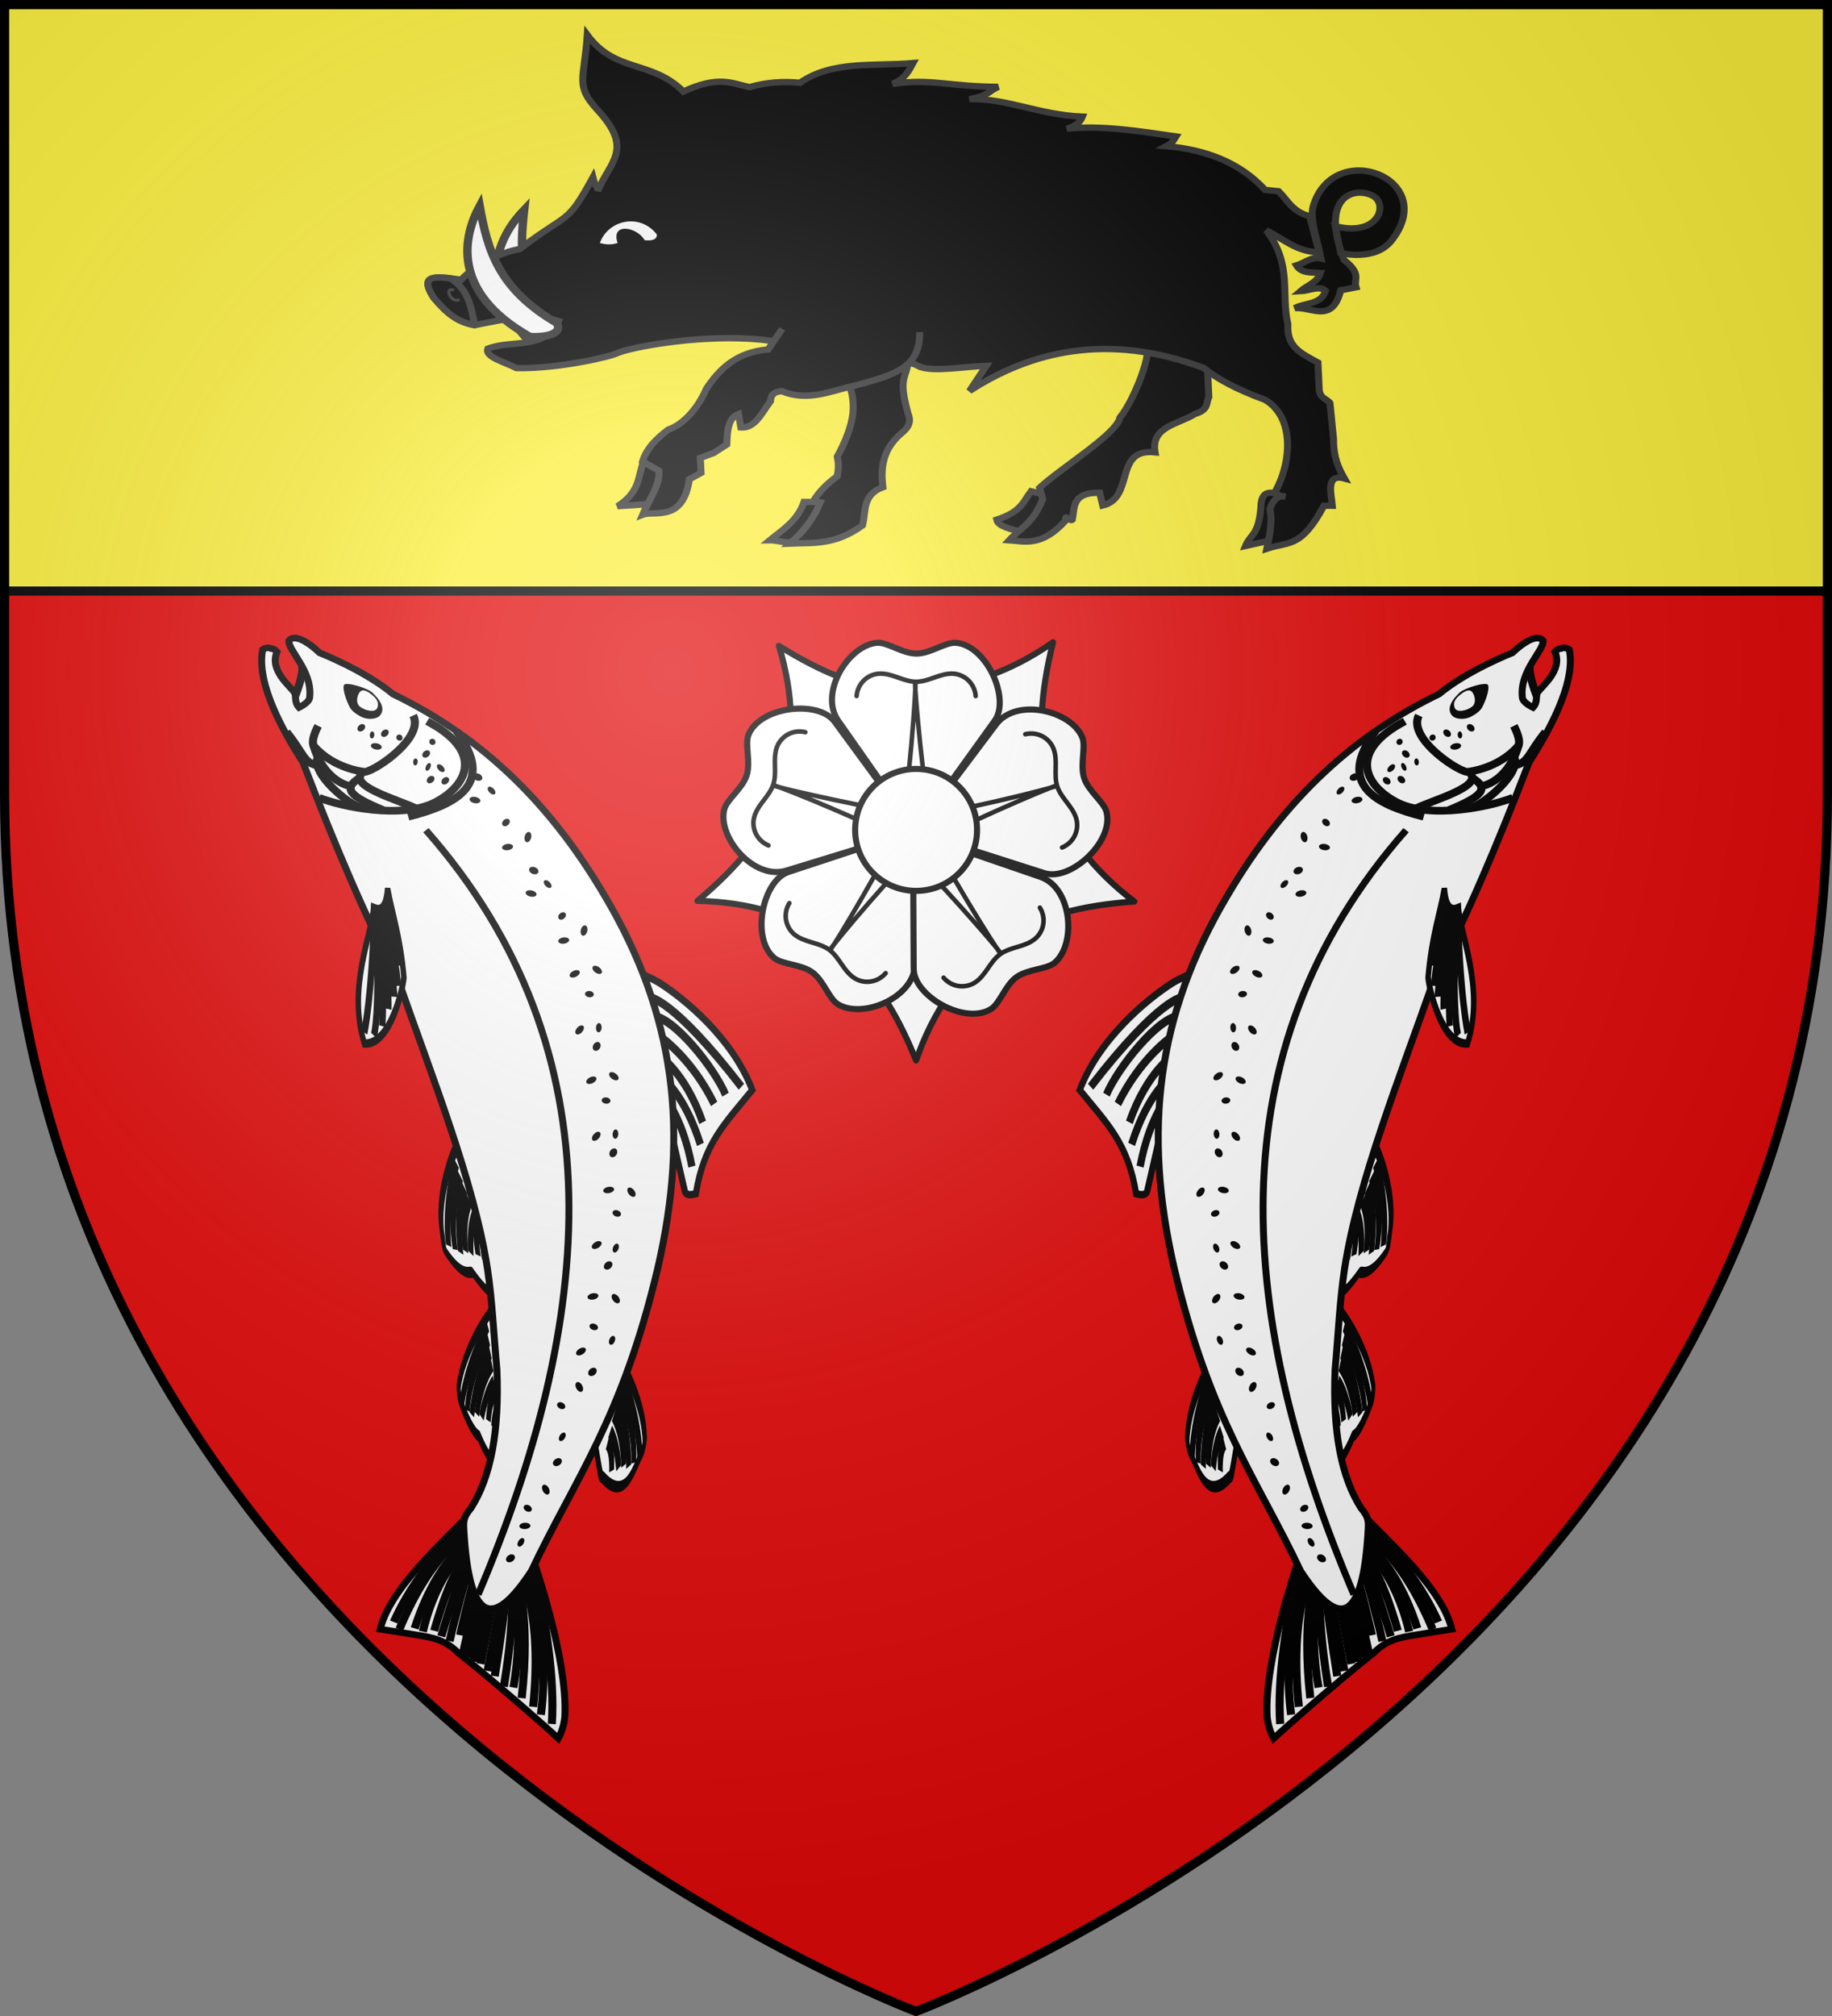 <?xml version="1.0" encoding="UTF-8" standalone="no"?>
<svg
   xmlns:dc="http://purl.org/dc/elements/1.1/"
   xmlns:cc="http://creativecommons.org/ns#"
   xmlns:rdf="http://www.w3.org/1999/02/22-rdf-syntax-ns#"
   xmlns:svg="http://www.w3.org/2000/svg"
   xmlns="http://www.w3.org/2000/svg"
   xmlns:xlink="http://www.w3.org/1999/xlink"
   xmlns:sodipodi="http://sodipodi.sourceforge.net/DTD/sodipodi-0.dtd"
   xmlns:inkscape="http://www.inkscape.org/namespaces/inkscape"
   width="600"
   height="660"
   viewBox="0 0 600 660"
   id="svg2"
   sodipodi:version="0.32"
   inkscape:version="0.46"
   sodipodi:docname="Blason_avricourt-A_54.svg"
   inkscape:output_extension="org.inkscape.output.svg.inkscape"
   version="1.0">
  <rect x="0" y="0" width="600" height="660" fill="#808080" stroke="none"/>
  <sodipodi:namedview
     inkscape:window-height="977"
     inkscape:window-width="1280"
     inkscape:pageshadow="2"
     inkscape:pageopacity="0.0"
     guidetolerance="10.0"
     gridtolerance="10.0"
     objecttolerance="10.0"
     borderopacity="1.0"
     bordercolor="#666666"
     pagecolor="#ffffff"
     id="base"
     showgrid="false"
     inkscape:zoom="1.1621212"
     inkscape:cx="300"
     inkscape:cy="330"
     inkscape:window-x="-4"
     inkscape:window-y="-4"
     inkscape:current-layer="layer3"
     inkscape:object-nodes="true"
     inkscape:window-maximized="1" />
  <defs
     id="defs4">
    <radialGradient
       id="Gradient1"
       gradientUnits="userSpaceOnUse"
       cx="-80"
       cy="-80"
       r="405">
      <stop
         style="stop-color:#fff;stop-opacity:0.31"
         offset="0"
         id="stop7" />
      <stop
         style="stop-color:#fff;stop-opacity:0.25"
         offset="0.19"
         id="stop9" />
      <stop
         style="stop-color:#6b6b6b;stop-opacity:0.125"
         offset="0.6"
         id="stop11" />
      <stop
         style="stop-color:#000;stop-opacity:0.125"
         offset="1"
         id="stop13" />
    </radialGradient>
    <clipPath
       id="shield_cut">
      <path
         id="shield"
         d="M -298.5,-298.5 L 298.5,-298.5 L 298.5,-40 C 298.5,246.31 0,358.5 0,358.5 C 0,358.5 -298.5,246.31 -298.5,-40 L -298.5,-298.5 z" />
    </clipPath>
  </defs>
  <g
     id="layer4"
     inkscape:label="Fond écu"
     inkscape:groupmode="layer"
     transform="translate(300,300)">
    <use
       xlink:href="#shield"
       id="use18"
       style="fill:#e20909"
       x="0"
       y="0"
       width="600"
       height="660" />
    <g
       id="g4275"
       inkscape:label="Meubles"
       transform="translate(-1000,-300)" />
  </g>
  <g
     id="layer3"
     inkscape:label="Meubles"
     inkscape:groupmode="layer"
     transform="translate(300,300)">
    <g
       id="g7777"
       style="display:inline"
       transform="matrix(1.237,0.452,-0.473,1.174,-99.881,-480.338)">
      <g
         style="fill:none;stroke:#000000;stroke-width:4.764;stroke-miterlimit:4;stroke-dasharray:none"
         inkscape:transform-center-y="-9.4757472"
         inkscape:transform-center-x="-45.212333"
         id="g4458"
         transform="matrix(7.1820527e-2,0.442,-0.468,-0.424,256.911,60.734)">
        <path
           inkscape:connector-curvature="0"
           sodipodi:nodetypes="ccsccc"
           id="path4460"
           d="M 1292.388,486.118 C 1302.194,488.368 1328.09,491.672 1340.095,484.974 C 1341.324,483.775 1347.075,480.977 1346.874,479.747 C 1344.488,465.129 1335.53,461.31 1334.332,459.969 C 1330.833,444.981 1326.124,444.644 1326.124,444.644 C 1323.494,443.215 1322.744,452.46 1307.418,455.775"
           style="fill:#ffffff;fill-opacity:1;fill-rule:evenodd;stroke:#000000;stroke-width:4.101;stroke-linecap:butt;stroke-linejoin:miter;stroke-miterlimit:4;stroke-dasharray:none;stroke-opacity:1" />
        <path
           inkscape:connector-curvature="0"
           sodipodi:nodetypes="cc"
           id="path4462"
           d="M 1303.342,480.416 C 1330.333,482.328 1338.272,473.533 1338.272,473.533"
           style="fill:none;stroke:#000000;stroke-width:4.764;stroke-linecap:butt;stroke-linejoin:miter;stroke-miterlimit:4;stroke-dasharray:none;stroke-opacity:1" />
        <path
           inkscape:connector-curvature="0"
           style="fill:none;stroke:#000000;stroke-width:4.764;stroke-linecap:butt;stroke-linejoin:miter;stroke-miterlimit:4;stroke-dasharray:none;stroke-opacity:1"
           d="M 1300.978,484.752 C 1332.7,485.803 1341.888,478.116 1341.888,478.116"
           id="path4464"
           sodipodi:nodetypes="cc" />
        <path
           inkscape:connector-curvature="0"
           style="fill:none;stroke:#000000;stroke-width:4.764;stroke-linecap:butt;stroke-linejoin:miter;stroke-miterlimit:4;stroke-dasharray:none;stroke-opacity:1"
           d="M 1304.937,475.943 C 1322.906,478.495 1335.444,469.822 1335.444,469.822"
           id="path4466"
           sodipodi:nodetypes="cc" />
        <path
           inkscape:connector-curvature="0"
           sodipodi:nodetypes="cc"
           id="path4468"
           d="M 1306.382,471.627 C 1321.433,473.777 1330.946,467.002 1330.946,467.002"
           style="fill:none;stroke:#000000;stroke-width:4.764;stroke-linecap:butt;stroke-linejoin:miter;stroke-miterlimit:4;stroke-dasharray:none;stroke-opacity:1" />
        <path
           inkscape:connector-curvature="0"
           style="fill:none;stroke:#000000;stroke-width:4.764;stroke-linecap:butt;stroke-linejoin:miter;stroke-miterlimit:4;stroke-dasharray:none;stroke-opacity:1"
           d="M 1308.722,466.067 C 1319.474,467.69 1327.661,463.545 1327.661,463.545"
           id="path4470"
           sodipodi:nodetypes="cc" />
        <path
           inkscape:connector-curvature="0"
           sodipodi:nodetypes="cc"
           id="path4472"
           d="M 1310.173,462.056 C 1316.645,464.071 1322.665,458.744 1322.665,458.744"
           style="fill:none;stroke:#000000;stroke-width:4.764;stroke-linecap:butt;stroke-linejoin:miter;stroke-miterlimit:4;stroke-dasharray:none;stroke-opacity:1" />
        <path
           inkscape:connector-curvature="0"
           style="fill:none;stroke:#000000;stroke-width:4.764;stroke-linecap:butt;stroke-linejoin:miter;stroke-miterlimit:4;stroke-dasharray:none;stroke-opacity:1"
           d="M 1311.444,456.671 C 1315.449,457.816 1319.662,454.056 1319.662,454.056"
           id="path4474"
           sodipodi:nodetypes="cc" />
      </g>
      <g
         style="fill:none;stroke:#000000;stroke-width:4.764;stroke-miterlimit:4;stroke-dasharray:none"
         transform="matrix(-2.4706813e-2,0.447,-0.366,-0.514,355.517,134.715)"
         id="g4440">
        <path
           style="fill:#ffffff;fill-opacity:1;fill-rule:evenodd;stroke:#000000;stroke-width:4.101;stroke-linecap:butt;stroke-linejoin:miter;stroke-miterlimit:4;stroke-dasharray:none;stroke-opacity:1"
           d="M 1292.388,486.118 C 1302.194,488.368 1328.09,491.672 1340.095,484.974 C 1341.324,483.775 1342.227,481.35 1342.026,480.12 C 1339.64,465.502 1335.53,461.31 1334.332,459.969 C 1330.833,444.981 1326.124,444.644 1326.124,444.644 C 1323.494,443.215 1322.744,452.46 1307.418,455.775"
           id="path4442"
           sodipodi:nodetypes="ccsccc"
           inkscape:connector-curvature="0" />
        <path
           style="fill:none;stroke:#000000;stroke-width:4.764;stroke-linecap:butt;stroke-linejoin:miter;stroke-miterlimit:4;stroke-dasharray:none;stroke-opacity:1"
           d="M 1303.342,480.416 C 1330.333,482.328 1338.272,473.533 1338.272,473.533"
           id="path4444"
           sodipodi:nodetypes="cc"
           inkscape:connector-curvature="0" />
        <path
           sodipodi:nodetypes="cc"
           id="path4446"
           d="M 1300.978,484.752 C 1332.7,485.803 1341.888,478.116 1341.888,478.116"
           style="fill:none;stroke:#000000;stroke-width:4.764;stroke-linecap:butt;stroke-linejoin:miter;stroke-miterlimit:4;stroke-dasharray:none;stroke-opacity:1"
           inkscape:connector-curvature="0" />
        <path
           sodipodi:nodetypes="cc"
           id="path4448"
           d="M 1304.937,475.943 C 1322.906,478.495 1335.444,469.822 1335.444,469.822"
           style="fill:none;stroke:#000000;stroke-width:4.764;stroke-linecap:butt;stroke-linejoin:miter;stroke-miterlimit:4;stroke-dasharray:none;stroke-opacity:1"
           inkscape:connector-curvature="0" />
        <path
           style="fill:none;stroke:#000000;stroke-width:4.764;stroke-linecap:butt;stroke-linejoin:miter;stroke-miterlimit:4;stroke-dasharray:none;stroke-opacity:1"
           d="M 1306.382,471.627 C 1321.433,473.777 1330.946,467.002 1330.946,467.002"
           id="path4450"
           sodipodi:nodetypes="cc"
           inkscape:connector-curvature="0" />
        <path
           sodipodi:nodetypes="cc"
           id="path4452"
           d="M 1308.722,466.067 C 1319.474,467.69 1327.661,463.545 1327.661,463.545"
           style="fill:none;stroke:#000000;stroke-width:4.764;stroke-linecap:butt;stroke-linejoin:miter;stroke-miterlimit:4;stroke-dasharray:none;stroke-opacity:1"
           inkscape:connector-curvature="0" />
        <path
           style="fill:none;stroke:#000000;stroke-width:4.764;stroke-linecap:butt;stroke-linejoin:miter;stroke-miterlimit:4;stroke-dasharray:none;stroke-opacity:1"
           d="M 1310.173,462.056 C 1316.645,464.071 1322.665,458.744 1322.665,458.744"
           id="path4454"
           sodipodi:nodetypes="cc"
           inkscape:connector-curvature="0" />
        <path
           sodipodi:nodetypes="cc"
           id="path4456"
           d="M 1311.444,456.671 C 1315.449,457.816 1319.662,454.056 1319.662,454.056"
           style="fill:none;stroke:#000000;stroke-width:4.764;stroke-linecap:butt;stroke-linejoin:miter;stroke-miterlimit:4;stroke-dasharray:none;stroke-opacity:1"
           inkscape:connector-curvature="0" />
      </g>
      <g
         style="fill:none;stroke:#000000;stroke-width:4.764;stroke-miterlimit:4;stroke-dasharray:none"
         id="g4476"
         transform="matrix(0.283,0.347,-6.3353694e-3,-0.631,-183.357,321.898)">
        <path
           inkscape:connector-curvature="0"
           sodipodi:nodetypes="ccccc"
           id="path4478"
           d="M 1292.388,486.118 C 1302.194,488.368 1328.09,491.672 1340.095,484.974 C 1341.324,483.775 1342.227,481.35 1342.026,480.12 C 1339.735,473.896 1345.81,460.566 1317.377,452.12 C 1314.747,450.69 1314.629,451.49 1299.303,454.806"
           style="fill:#ffffff;fill-opacity:1;fill-rule:evenodd;stroke:#000000;stroke-width:4.101;stroke-linecap:butt;stroke-linejoin:miter;stroke-miterlimit:4;stroke-dasharray:none;stroke-opacity:1" />
        <path
           inkscape:connector-curvature="0"
           sodipodi:nodetypes="cc"
           id="path4480"
           d="M 1303.342,480.416 C 1330.333,482.328 1338.272,473.533 1338.272,473.533"
           style="fill:none;stroke:#000000;stroke-width:4.764;stroke-linecap:butt;stroke-linejoin:miter;stroke-miterlimit:4;stroke-dasharray:none;stroke-opacity:1" />
        <path
           inkscape:connector-curvature="0"
           style="fill:none;stroke:#000000;stroke-width:4.764;stroke-linecap:butt;stroke-linejoin:miter;stroke-miterlimit:4;stroke-dasharray:none;stroke-opacity:1"
           d="M 1300.978,484.752 C 1332.7,485.803 1341.888,478.116 1341.888,478.116"
           id="path4482"
           sodipodi:nodetypes="cc" />
        <path
           inkscape:connector-curvature="0"
           style="fill:none;stroke:#000000;stroke-width:4.764;stroke-linecap:butt;stroke-linejoin:miter;stroke-miterlimit:4;stroke-dasharray:none;stroke-opacity:1"
           d="M 1304.937,475.943 C 1322.906,478.495 1335.444,469.822 1335.444,469.822"
           id="path4484"
           sodipodi:nodetypes="cc" />
        <path
           inkscape:connector-curvature="0"
           sodipodi:nodetypes="cc"
           id="path4486"
           d="M 1306.382,471.627 C 1321.433,473.777 1330.946,467.002 1330.946,467.002"
           style="fill:none;stroke:#000000;stroke-width:4.764;stroke-linecap:butt;stroke-linejoin:miter;stroke-miterlimit:4;stroke-dasharray:none;stroke-opacity:1" />
        <path
           inkscape:connector-curvature="0"
           style="fill:none;stroke:#000000;stroke-width:4.764;stroke-linecap:butt;stroke-linejoin:miter;stroke-miterlimit:4;stroke-dasharray:none;stroke-opacity:1"
           d="M 1308.722,466.067 C 1319.474,467.69 1327.661,463.545 1327.661,463.545"
           id="path4488"
           sodipodi:nodetypes="cc" />
        <path
           inkscape:connector-curvature="0"
           sodipodi:nodetypes="cc"
           id="path4490"
           d="M 1310.173,462.056 C 1316.645,464.071 1322.665,458.744 1322.665,458.744"
           style="fill:none;stroke:#000000;stroke-width:4.764;stroke-linecap:butt;stroke-linejoin:miter;stroke-miterlimit:4;stroke-dasharray:none;stroke-opacity:1" />
      </g>
      <g
         style="fill:none;stroke:#000000;stroke-width:2.736;stroke-miterlimit:4;stroke-dasharray:none"
         inkscape:transform-center-y="-30.345715"
         inkscape:transform-center-x="-61.142049"
         transform="matrix(-0.24,0.706,-0.625,-0.386,747.125,-264.332)"
         id="g4550">
        <path
           sodipodi:nodetypes="csccsc"
           id="path4526"
           d="M 1174.897,511.353 C 1174.3,510.237 1170.738,502.969 1169.888,500.321 C 1166.411,489.489 1162.145,467.745 1168.001,450.719 C 1182.946,450.133 1192.544,451.177 1205.829,441.602 C 1206.598,442.129 1209.105,443.504 1208.202,445.21 L 1192.562,474.763"
           style="fill:#ffffff;fill-opacity:1;fill-rule:evenodd;stroke:#000000;stroke-width:2.356;stroke-linecap:butt;stroke-linejoin:miter;stroke-miterlimit:4;stroke-dasharray:none;stroke-opacity:1"
           inkscape:connector-curvature="0" />
        <path
           sodipodi:nodetypes="cc"
           id="path4528"
           d="M 1175.799,499.619 C 1175.799,499.619 1169.506,493.572 1170.24,454.356"
           style="fill:none;stroke:#000000;stroke-width:2.736;stroke-linecap:butt;stroke-linejoin:miter;stroke-miterlimit:4;stroke-dasharray:none;stroke-opacity:1"
           inkscape:connector-curvature="0" />
        <path
           style="fill:none;stroke:#000000;stroke-width:2.736;stroke-linecap:butt;stroke-linejoin:miter;stroke-miterlimit:4;stroke-dasharray:none;stroke-opacity:1"
           d="M 1179.078,494.481 C 1173.333,488.748 1173.499,465.77 1176.243,456.727"
           id="path4530"
           sodipodi:nodetypes="cc"
           inkscape:connector-curvature="0" />
        <path
           sodipodi:nodetypes="cc"
           id="path4532"
           d="M 1181.151,486.66 C 1181.151,486.66 1177.556,473.702 1181.35,457.6"
           style="fill:none;stroke:#000000;stroke-width:2.736;stroke-linecap:butt;stroke-linejoin:miter;stroke-miterlimit:4;stroke-dasharray:none;stroke-opacity:1"
           inkscape:connector-curvature="0" />
        <path
           style="fill:none;stroke:#000000;stroke-width:2.736;stroke-linecap:butt;stroke-linejoin:miter;stroke-miterlimit:4;stroke-dasharray:none;stroke-opacity:1"
           d="M 1185.84,483.826 C 1185.84,483.826 1182.196,472.852 1188.473,456.375"
           id="path4534"
           sodipodi:nodetypes="cc"
           inkscape:connector-curvature="0" />
        <path
           inkscape:transform-center-y="17.204263"
           inkscape:transform-center-x="20.714286"
           sodipodi:nodetypes="cc"
           id="path4536"
           d="M 1189.836,477.763 C 1189.836,477.763 1187.052,468.233 1193.872,451.853"
           style="fill:none;stroke:#000000;stroke-width:2.736;stroke-linecap:butt;stroke-linejoin:miter;stroke-miterlimit:4;stroke-dasharray:none;stroke-opacity:1"
           inkscape:connector-curvature="0" />
        <path
           inkscape:transform-center-y="6.6590296"
           inkscape:transform-center-x="22.033239"
           style="fill:none;stroke:#000000;stroke-width:2.736;stroke-linecap:butt;stroke-linejoin:miter;stroke-miterlimit:4;stroke-dasharray:none;stroke-opacity:1"
           d="M 1193.316,473.864 C 1193.316,473.864 1192.266,463.697 1200.995,448.946"
           id="path4538"
           sodipodi:nodetypes="cc"
           inkscape:connector-curvature="0" />
      </g>
      <path
         sodipodi:nodetypes="cssc"
         id="path4626"
         d="M 41.882,323.359 C 42.828,324.896 42.977,329.437 42.998,330.924 C 43.009,331.668 42.913,333.048 43.392,334.339 C 43.87,335.63 49.846,334.623 47.262,322.959"
         style="fill:#ffffff;fill-opacity:1;fill-rule:evenodd;stroke:#000000;stroke-width:2;stroke-linecap:butt;stroke-linejoin:miter;stroke-miterlimit:4;stroke-dasharray:none;stroke-opacity:1"
         inkscape:connector-curvature="0" />
      <g
         style="fill:none;stroke:#000000;stroke-width:4.73;stroke-miterlimit:4;stroke-dasharray:none"
         transform="matrix(-0.292,0.305,-0.305,-0.292,679.107,231.387)"
         id="g4687">
        <path
           style="fill:#ffffff;fill-opacity:1;fill-rule:evenodd;stroke:#000000;stroke-width:4.072;stroke-linecap:butt;stroke-linejoin:miter;stroke-miterlimit:4;stroke-dasharray:none;stroke-opacity:1"
           d="M 1314.395,380.968 C 1314.395,380.968 1322.007,320.477 1338.207,289.731 C 1341.866,282.786 1347.784,278.493 1347.784,278.493 C 1353.118,292.651 1368.399,330.018 1378.239,351.002 C 1381.679,361.497 1387.505,365.857 1396.197,371.861 L 1413.397,383.742 C 1395.781,406.15 1348.406,419.107 1330.761,427.899 L 1345.349,379.142 L 1314.395,380.968 z"
           id="path4639"
           sodipodi:nodetypes="ccccccccc"
           inkscape:connector-curvature="0" />
        <path
           style="fill:none;stroke:#000000;stroke-width:4.73;stroke-linecap:butt;stroke-linejoin:miter;stroke-miterlimit:4;stroke-dasharray:none;stroke-opacity:1"
           d="M 1315.876,379.884 C 1322.77,349.28 1333.658,312.949 1347.453,288.15"
           id="path4641"
           sodipodi:nodetypes="cc"
           inkscape:connector-curvature="0" />
        <path
           sodipodi:nodetypes="cc"
           id="path4643"
           d="M 1320.004,379.006 C 1320.004,379.006 1326.228,334.457 1350.807,296.026"
           style="fill:none;stroke:#000000;stroke-width:4.73;stroke-linecap:butt;stroke-linejoin:miter;stroke-miterlimit:4;stroke-dasharray:none;stroke-opacity:1"
           inkscape:connector-curvature="0" />
        <path
           style="fill:none;stroke:#000000;stroke-width:4.73;stroke-linecap:butt;stroke-linejoin:miter;stroke-miterlimit:4;stroke-dasharray:none;stroke-opacity:1"
           d="M 1324.407,378.537 C 1324.407,378.537 1323.283,351.679 1352.789,302.359"
           id="path4645"
           sodipodi:nodetypes="cc"
           inkscape:connector-curvature="0" />
        <path
           sodipodi:nodetypes="cc"
           id="path4647"
           d="M 1330.845,380.386 C 1330.845,380.386 1333.627,364.217 1362.967,320.949"
           style="fill:none;stroke:#000000;stroke-width:4.73;stroke-linecap:butt;stroke-linejoin:miter;stroke-miterlimit:4;stroke-dasharray:none;stroke-opacity:1"
           inkscape:connector-curvature="0" />
        <path
           style="fill:none;stroke:#000000;stroke-width:4.73;stroke-linecap:butt;stroke-linejoin:miter;stroke-miterlimit:4;stroke-dasharray:none;stroke-opacity:1"
           d="M 1326.883,378.71 C 1326.883,378.71 1330.602,352.735 1356.585,310.087"
           id="path4649"
           sodipodi:nodetypes="cc"
           inkscape:connector-curvature="0" />
        <path
           sodipodi:nodetypes="cc"
           id="path4651"
           d="M 1329.277,380.159 C 1329.277,380.159 1336.437,348.789 1358.18,318.049"
           style="fill:none;stroke:#000000;stroke-width:4.73;stroke-linecap:butt;stroke-linejoin:miter;stroke-miterlimit:4;stroke-dasharray:none;stroke-opacity:1"
           inkscape:connector-curvature="0" />
        <path
           style="fill:none;stroke:#000000;stroke-width:4.73;stroke-linecap:butt;stroke-linejoin:miter;stroke-miterlimit:4;stroke-dasharray:none;stroke-opacity:1"
           d="M 1334.009,381.578 C 1334.009,381.578 1358.329,346.042 1367.494,333.74"
           id="path4653"
           sodipodi:nodetypes="cc"
           inkscape:connector-curvature="0" />
        <path
           style="fill:none;stroke:#000000;stroke-width:4.73;stroke-linecap:butt;stroke-linejoin:miter;stroke-miterlimit:4;stroke-dasharray:none;stroke-opacity:1"
           d="M 1333.074,380.891 C 1333.074,380.891 1335.751,372.285 1365.091,329.017"
           id="path4655"
           sodipodi:nodetypes="cc"
           inkscape:connector-curvature="0" />
        <path
           style="fill:none;stroke:#000000;stroke-width:4.73;stroke-linecap:butt;stroke-linejoin:miter;stroke-miterlimit:4;stroke-dasharray:none;stroke-opacity:1"
           d="M 1342.262,416.875 C 1335.536,420.985 1371.8,413.369 1404.314,384.353"
           id="path4659"
           sodipodi:nodetypes="cc"
           inkscape:connector-curvature="0" />
        <path
           sodipodi:nodetypes="cc"
           id="path4661"
           d="M 1339.293,415.11 C 1338.946,415.61 1363.866,415.748 1403.221,378.933"
           style="fill:none;stroke:#000000;stroke-width:4.73;stroke-linecap:butt;stroke-linejoin:miter;stroke-miterlimit:4;stroke-dasharray:none;stroke-opacity:1"
           inkscape:connector-curvature="0" />
        <path
           style="fill:none;stroke:#000000;stroke-width:4.73;stroke-linecap:butt;stroke-linejoin:miter;stroke-miterlimit:4;stroke-dasharray:none;stroke-opacity:1"
           d="M 1347.847,404.194 C 1350.345,400.481 1357.994,401.22 1385.2,369.385"
           id="path4663"
           sodipodi:nodetypes="cc"
           inkscape:connector-curvature="0" />
        <path
           sodipodi:nodetypes="cc"
           id="path4665"
           d="M 1340.2,411.526 C 1340.2,411.526 1363.446,410.087 1394.93,375.597"
           style="fill:none;stroke:#000000;stroke-width:4.73;stroke-linecap:butt;stroke-linejoin:miter;stroke-miterlimit:4;stroke-dasharray:none;stroke-opacity:1"
           inkscape:connector-curvature="0" />
        <path
           style="fill:none;stroke:#000000;stroke-width:4.73;stroke-linecap:butt;stroke-linejoin:miter;stroke-miterlimit:4;stroke-dasharray:none;stroke-opacity:1"
           d="M 1347.929,406.415 C 1347.929,406.415 1368.598,400.881 1391.441,371.773"
           id="path4667"
           sodipodi:nodetypes="cc"
           inkscape:connector-curvature="0" />
        <path
           sodipodi:nodetypes="cc"
           id="path4669"
           d="M 1347.159,399.676 C 1347.159,399.676 1370.605,372.058 1379.77,359.756"
           style="fill:none;stroke:#000000;stroke-width:4.73;stroke-linecap:butt;stroke-linejoin:miter;stroke-miterlimit:4;stroke-dasharray:none;stroke-opacity:1"
           inkscape:connector-curvature="0" />
        <path
           sodipodi:nodetypes="cc"
           id="path4671"
           d="M 1347.6,401.028 C 1347.638,400.957 1354.016,397.752 1382.909,364.513"
           style="fill:none;stroke:#000000;stroke-width:4.73;stroke-linecap:butt;stroke-linejoin:miter;stroke-miterlimit:4;stroke-dasharray:none;stroke-opacity:1"
           inkscape:connector-curvature="0" />
        <path
           style="fill:none;stroke:#000000;stroke-width:4.73;stroke-linecap:butt;stroke-linejoin:miter;stroke-miterlimit:4;stroke-dasharray:none;stroke-opacity:1"
           d="M 1345.289,394.804 C 1345.289,394.804 1363.454,372.753 1372.619,360.451"
           id="path4673"
           sodipodi:nodetypes="cc"
           inkscape:connector-curvature="0" />
        <path
           sodipodi:nodetypes="cc"
           id="path4675"
           d="M 1337.614,384.123 C 1337.614,384.123 1360.125,351.667 1369.29,339.365"
           style="fill:none;stroke:#000000;stroke-width:4.73;stroke-linecap:butt;stroke-linejoin:miter;stroke-miterlimit:4;stroke-dasharray:none;stroke-opacity:1"
           inkscape:connector-curvature="0" />
        <path
           style="fill:none;stroke:#000000;stroke-width:4.73;stroke-linecap:butt;stroke-linejoin:miter;stroke-miterlimit:4;stroke-dasharray:none;stroke-opacity:1"
           d="M 1340.883,388.766 C 1340.883,388.766 1365.018,358.387 1374.183,346.085"
           id="path4677"
           sodipodi:nodetypes="cc"
           inkscape:connector-curvature="0" />
        <path
           sodipodi:nodetypes="cc"
           id="path4679"
           d="M 1338.938,385.882 C 1338.938,385.882 1363.208,354.716 1372.374,342.414"
           style="fill:none;stroke:#000000;stroke-width:4.73;stroke-linecap:butt;stroke-linejoin:miter;stroke-miterlimit:4;stroke-dasharray:none;stroke-opacity:1"
           inkscape:connector-curvature="0" />
        <path
           sodipodi:nodetypes="cc"
           id="path4681"
           d="M 1343.198,391.704 C 1343.198,391.704 1366.751,361.872 1375.917,349.57"
           style="fill:none;stroke:#000000;stroke-width:4.73;stroke-linecap:butt;stroke-linejoin:miter;stroke-miterlimit:4;stroke-dasharray:none;stroke-opacity:1"
           inkscape:connector-curvature="0" />
        <path
           inkscape:connector-curvature="0"
           inkscape:transform-center-y="0.12004011"
           id="path4683"
           d="M 1312.538,406.777 C 1313.139,406.211 1313.971,406.116 1314.397,406.566 C 1314.822,407.016 1314.681,407.84 1314.08,408.406 C 1313.48,408.972 1312.647,409.067 1312.222,408.617 C 1311.796,408.167 1311.938,407.343 1312.538,406.777 L 1312.538,406.777 z"
           style="fill:none;stroke:#000000;stroke-width:4.73;stroke-miterlimit:4;stroke-dasharray:none"
           inkscape:transform-center-x="-0.44322412" />
        <path
           inkscape:connector-curvature="0"
           inkscape:transform-center-x="-0.59342206"
           style="fill:none;stroke:#000000;stroke-width:4.73;stroke-miterlimit:4;stroke-dasharray:none"
           d="M 1315.257,400.1 C 1316.34,399.393 1317.299,400.386 1317.397,402.316 C 1317.495,404.247 1316.695,406.388 1315.611,407.095 C 1314.528,407.802 1313.569,406.809 1313.471,404.879 C 1313.373,402.948 1314.173,400.807 1315.257,400.1 z"
           id="path4685"
           inkscape:transform-center-y="0.42600952" />
      </g>
      <path
         sodipodi:nodetypes="ccccccccccccccccccc"
         style="fill:#ffffff;stroke:#000000;stroke-width:1.722;stroke-linecap:butt;stroke-linejoin:miter;stroke-miterlimit:4;stroke-dasharray:none;stroke-opacity:1"
         d="M 93.118,390.951 C 109.763,411.319 129.364,433.183 140.624,453.317 C 144.772,460.765 148.101,468.594 152.134,476.896 C 158.47,491.633 160.751,503.623 159.052,512.915 C 158.224,515.65 158.356,516.448 159.426,518.852 C 169.485,541.442 175.509,540.118 178.839,522.819 C 180.292,496.693 185.668,478.114 179.861,438.02 C 174.388,401.558 160.104,374.753 133.328,352.48 C 110.283,333.154 87.965,324.318 65.394,321.989 C 56.687,318.76 44.621,318.483 44.621,318.483 C 44.621,318.483 37.462,315.092 36.395,318.237 C 37.032,320.701 44.877,323.529 46.516,330.411 C 46.696,331.719 44.948,333.595 44.948,333.595 C 43.32,332.756 43.293,331.042 42.569,330.437 C 41.114,329.221 34.58,327.3 34.705,322.022 C 33.859,321.46 32.965,321.754 32.965,321.754 C 31.858,321.625 31.182,322.761 31.182,322.761 C 32.528,330.202 40.546,338.532 50.964,346.594 C 65.824,363.636 80.016,378.97 93.118,390.951 L 93.118,390.951 z"
         id="path3968"
         inkscape:connector-curvature="0" />
      <g
         inkscape:transform-center-y="6.1422135"
         inkscape:transform-center-x="-45.429605"
         style="fill:none;stroke:#000000;stroke-width:3.711;stroke-miterlimit:4;stroke-dasharray:none"
         transform="matrix(0.48,0.338,8.2536095e-2,-0.547,-522.547,333.195)"
         id="g4514">
        <path
           inkscape:connector-curvature="0"
           style="fill:#ffffff;stroke:#000000;stroke-width:3.195;stroke-linecap:butt;stroke-linejoin:miter;stroke-miterlimit:4;stroke-dasharray:none;stroke-opacity:1"
           d="M 1149.322,643.414 C 1155.105,634.744 1149.433,632.691 1148.227,631.957 C 1154.023,623.936 1156.904,597.253 1177.677,588.27 C 1188.934,598.875 1179.526,621.262 1177.633,624.115 C 1165.947,634.873 1157.118,637.952 1149.322,643.414 L 1149.322,643.414 z"
           id="path4498"
           sodipodi:nodetypes="ccccc" />
        <path
           inkscape:connector-curvature="0"
           style="fill:none;stroke:#000000;stroke-width:3.711;stroke-linecap:butt;stroke-linejoin:miter;stroke-miterlimit:4;stroke-dasharray:none;stroke-opacity:1"
           d="M 1149.591,632.694 C 1178.112,602.128 1179.568,594.519 1179.568,594.519"
           id="path4500"
           sodipodi:nodetypes="cc" />
        <path
           inkscape:connector-curvature="0"
           id="path4502"
           d="M 1151.003,633.812 C 1151.003,633.812 1169.088,617.232 1180.705,600.767"
           style="fill:none;stroke:#000000;stroke-width:3.711;stroke-linecap:butt;stroke-linejoin:miter;stroke-miterlimit:4;stroke-dasharray:none;stroke-opacity:1"
           sodipodi:nodetypes="cc" />
        <path
           inkscape:connector-curvature="0"
           sodipodi:nodetypes="cc"
           style="fill:none;stroke:#000000;stroke-width:3.711;stroke-linecap:butt;stroke-linejoin:miter;stroke-miterlimit:4;stroke-dasharray:none;stroke-opacity:1"
           d="M 1151.568,635.255 C 1151.568,635.255 1172.378,617.09 1179.017,608.304"
           id="path4504" />
        <path
           inkscape:connector-curvature="0"
           id="path4506"
           d="M 1151.764,637.395 C 1151.764,637.395 1168.902,627.113 1177.319,619.135"
           style="fill:none;stroke:#000000;stroke-width:3.711;stroke-linecap:butt;stroke-linejoin:miter;stroke-miterlimit:4;stroke-dasharray:none;stroke-opacity:1"
           sodipodi:nodetypes="cc" />
        <path
           inkscape:connector-curvature="0"
           id="path4508"
           d="M 1151.517,636.558 C 1151.517,636.558 1172.826,620.373 1178.449,614.365"
           style="fill:none;stroke:#000000;stroke-width:3.711;stroke-linecap:butt;stroke-linejoin:miter;stroke-miterlimit:4;stroke-dasharray:none;stroke-opacity:1"
           sodipodi:nodetypes="cc" />
        <path
           inkscape:connector-curvature="0"
           sodipodi:nodetypes="cc"
           style="fill:none;stroke:#000000;stroke-width:3.711;stroke-linecap:butt;stroke-linejoin:miter;stroke-miterlimit:4;stroke-dasharray:none;stroke-opacity:1"
           d="M 1151.869,638.848 C 1151.869,638.848 1166.388,631.605 1173.167,625.956"
           id="path4510" />
        <path
           inkscape:connector-curvature="0"
           sodipodi:nodetypes="cc"
           id="path4512"
           d="M 1148.661,632.1 C 1169.147,605.676 1174.911,591.395 1174.911,591.395"
           style="fill:none;stroke:#000000;stroke-width:3.711;stroke-linecap:butt;stroke-linejoin:miter;stroke-miterlimit:4;stroke-dasharray:none;stroke-opacity:1" />
      </g>
      <path
         sodipodi:nodetypes="csc"
         id="path4568"
         d="M 75.798,325.552 C 91.565,327.754 91.224,337.223 85.355,344.337 C 79.183,351.818 63.483,353.931 57.977,353.749"
         style="fill:none;stroke:#000000;stroke-width:2;stroke-linecap:butt;stroke-linejoin:miter;stroke-miterlimit:4;stroke-dasharray:none;stroke-opacity:1"
         inkscape:connector-curvature="0" />
      <path
         sodipodi:nodetypes="cccc"
         id="path4570"
         d="M 72.043,325.39 C 77.021,330.082 67.352,343.836 65.763,343.48 C 65.763,343.48 58.724,345.38 52.107,341.732 C 50.553,340.876 51.081,336.366 51.081,336.366"
         style="fill:none;stroke:#000000;stroke-width:2;stroke-linecap:butt;stroke-linejoin:miter;stroke-miterlimit:4;stroke-dasharray:none;stroke-opacity:1"
         inkscape:connector-curvature="0" />
      <path
         style="fill:none;stroke:#000000;stroke-width:2;stroke-linecap:butt;stroke-linejoin:miter;stroke-miterlimit:4;stroke-dasharray:none;stroke-opacity:1"
         d="M 81.118,347.71 C 76.399,347.185 62.879,348.452 65.819,343.453"
         id="path4572"
         sodipodi:nodetypes="cc"
         inkscape:connector-curvature="0" />
      <path
         sodipodi:nodetypes="cc"
         id="path4574"
         d="M 73.904,351.051 C 64.976,350.662 62.357,349.514 65.598,345.179"
         style="fill:none;stroke:#000000;stroke-width:2;stroke-linecap:butt;stroke-linejoin:miter;stroke-miterlimit:4;stroke-dasharray:none;stroke-opacity:1"
         inkscape:connector-curvature="0" />
      <path
         sodipodi:nodetypes="cc"
         id="path4576"
         d="M 53.912,343.978 C 53.593,348.485 65.579,353.026 69.074,352.44"
         style="fill:none;stroke:#000000;stroke-width:2;stroke-linecap:butt;stroke-linejoin:miter;stroke-miterlimit:4;stroke-dasharray:none;stroke-opacity:1"
         inkscape:connector-curvature="0" />
      <path
         sodipodi:nodetypes="cc"
         id="path4578"
         d="M 51.664,341.334 C 55.695,346.913 60.709,348.728 64.204,348.143"
         style="fill:none;stroke:#000000;stroke-width:2;stroke-linecap:butt;stroke-linejoin:miter;stroke-miterlimit:4;stroke-dasharray:none;stroke-opacity:1"
         inkscape:connector-curvature="0" />
      <path
         style="fill:none;stroke:#000000;stroke-width:2;stroke-linecap:butt;stroke-linejoin:miter;stroke-miterlimit:4;stroke-dasharray:none;stroke-opacity:1"
         d="M 44.334,340.656 C 50.342,344.292 51.045,346.635 54.54,346.049"
         id="path4580"
         sodipodi:nodetypes="cc"
         inkscape:connector-curvature="0" />
      <path
         sodipodi:nodetypes="cc"
         id="path4582"
         d="M 80.317,350.43 C 90.359,343.175 97.552,334.747 83.467,325.332"
         style="fill:none;stroke:#000000;stroke-width:2;stroke-linecap:butt;stroke-linejoin:miter;stroke-miterlimit:4;stroke-dasharray:none;stroke-opacity:1"
         inkscape:connector-curvature="0" />
      <path
         inkscape:transform-center-y="0.69188093"
         id="path4584"
         d="M 93.856,334.738 C 93.815,335.238 93.241,335.6 92.575,335.546 C 91.908,335.492 91.4,335.042 91.44,334.542 C 91.481,334.042 92.055,333.68 92.722,333.734 C 93.389,333.788 93.897,334.238 93.856,334.738 z"
         style="fill:#000000;fill-opacity:1;stroke:none;stroke-width:2;stroke-miterlimit:4;stroke-dasharray:none"
         inkscape:connector-curvature="0" />
      <path
         inkscape:transform-center-x="0.28219003"
         style="fill:#000000;fill-opacity:1;stroke:none;stroke-width:2;stroke-miterlimit:4;stroke-dasharray:none"
         d="M 98.171,337.259 C 97.98,337.595 97.346,337.612 96.756,337.298 C 96.166,336.983 95.842,336.455 96.033,336.119 C 96.223,335.783 96.857,335.766 97.447,336.08 C 98.037,336.395 98.361,336.923 98.171,337.259 L 98.171,337.259 z"
         id="path4586"
         inkscape:transform-center-y="0.48608702"
         inkscape:connector-curvature="0" />
      <path
         inkscape:transform-center-y="0.66887882"
         id="path4588"
         d="M 95.52,340.332 C 95.521,340.785 94.914,341.209 94.164,341.278 C 93.414,341.348 92.804,341.036 92.803,340.583 C 92.801,340.13 93.408,339.706 94.158,339.637 C 94.908,339.568 95.518,339.879 95.52,340.332 L 95.52,340.332 z"
         style="fill:#000000;fill-opacity:1;stroke:none;stroke-width:2;stroke-miterlimit:4;stroke-dasharray:none"
         inkscape:transform-center-x="-0.014595588"
         inkscape:connector-curvature="0" />
      <path
         inkscape:transform-center-x="-0.57286238"
         style="fill:#000000;fill-opacity:1;stroke:none;stroke-width:2;stroke-miterlimit:4;stroke-dasharray:none"
         d="M 103.9,342.196 C 104.288,342.428 104.379,343.048 104.103,343.58 C 103.828,344.112 103.289,344.355 102.901,344.123 C 102.513,343.891 102.422,343.272 102.697,342.74 C 102.973,342.208 103.512,341.964 103.9,342.196 z"
         id="path4590"
         inkscape:transform-center-y="0.27488069"
         inkscape:connector-curvature="0" />
      <path
         inkscape:transform-center-x="-0.26439639"
         style="fill:#000000;fill-opacity:1;stroke:none;stroke-width:2;stroke-miterlimit:4;stroke-dasharray:none"
         d="M 107.271,348.366 C 107.442,348.785 107.038,349.406 106.369,349.752 C 105.7,350.097 105.018,350.037 104.846,349.618 C 104.675,349.198 105.079,348.577 105.748,348.232 C 106.417,347.887 107.1,347.947 107.271,348.366 L 107.271,348.366 z"
         id="path4592"
         inkscape:transform-center-y="0.61458428"
         inkscape:connector-curvature="0" />
      <path
         inkscape:transform-center-y="0.61457859"
         id="path4594"
         d="M 109.561,343.415 C 109.126,343.541 108.889,344.243 109.032,344.982 C 109.176,345.721 109.646,346.219 110.081,346.094 C 110.517,345.969 110.753,345.267 110.61,344.528 C 110.466,343.788 109.996,343.29 109.561,343.415 L 109.561,343.415 z"
         style="fill:#000000;fill-opacity:1;stroke:none;stroke-width:2;stroke-miterlimit:4;stroke-dasharray:none"
         inkscape:transform-center-x="0.26439577"
         inkscape:connector-curvature="0" />
      <path
         inkscape:transform-center-y="0.27488165"
         id="path4596"
         d="M 82.524,338.464 C 82.912,338.695 83.004,339.315 82.728,339.847 C 82.452,340.379 81.914,340.623 81.526,340.391 C 81.138,340.159 81.047,339.539 81.322,339.007 C 81.598,338.475 82.136,338.232 82.524,338.464 z"
         style="fill:#000000;fill-opacity:1;stroke:none;stroke-width:2;stroke-miterlimit:4;stroke-dasharray:none"
         inkscape:transform-center-x="-0.57286342"
         inkscape:connector-curvature="0" />
      <path
         inkscape:transform-center-y="0.48608556"
         id="path4598"
         d="M 84.378,336.321 C 84.187,336.658 83.553,336.675 82.963,336.361 C 82.373,336.046 82.049,335.518 82.24,335.182 C 82.431,334.846 83.064,334.828 83.654,335.143 C 84.244,335.457 84.569,335.985 84.378,336.321 z"
         style="fill:#000000;fill-opacity:1;stroke:none;stroke-width:2;stroke-miterlimit:4;stroke-dasharray:none"
         inkscape:transform-center-x="0.28218837"
         inkscape:connector-curvature="0" />
      <path
         inkscape:transform-center-y="0.27488183"
         id="path4600"
         d="M 79.121,332.639 C 79.509,332.87 79.6,333.49 79.324,334.022 C 79.049,334.554 78.51,334.798 78.122,334.566 C 77.734,334.334 77.643,333.714 77.918,333.182 C 78.194,332.65 78.733,332.407 79.121,332.639 L 79.121,332.639 z"
         style="fill:#000000;fill-opacity:1;stroke:none;stroke-width:2;stroke-miterlimit:4;stroke-dasharray:none"
         inkscape:transform-center-x="-0.57286501"
         inkscape:connector-curvature="0" />
      <path
         inkscape:transform-center-y="0.39184328"
         id="path4602"
         d="M 76.641,335.595 C 76.337,335.662 76.193,336.113 76.32,336.601 C 76.448,337.09 76.798,337.433 77.103,337.366 C 77.407,337.299 77.551,336.848 77.423,336.359 C 77.296,335.87 76.945,335.528 76.641,335.595 L 76.641,335.595 z"
         style="fill:#000000;fill-opacity:1;stroke:none;stroke-width:2;stroke-miterlimit:4;stroke-dasharray:none"
         inkscape:transform-center-x="0.19196094"
         inkscape:connector-curvature="0" />
      <path
         inkscape:transform-center-x="0.17488868"
         style="fill:#000000;fill-opacity:1;stroke:none;stroke-width:2;stroke-miterlimit:4;stroke-dasharray:none"
         d="M 80.185,335.508 C 79.875,335.636 79.665,336.209 79.717,336.787 C 79.769,337.366 80.062,337.732 80.372,337.604 C 80.681,337.476 80.891,336.903 80.839,336.324 C 80.788,335.746 80.494,335.38 80.185,335.508 z"
         id="path4604"
         inkscape:transform-center-y="0.50789822"
         inkscape:connector-curvature="0" />
      <path
         inkscape:transform-center-y="0.27488246"
         id="path4606"
         d="M 86.02,337.447 C 86.408,337.679 86.5,338.299 86.224,338.831 C 85.948,339.363 85.41,339.606 85.022,339.374 C 84.634,339.143 84.542,338.523 84.818,337.991 C 85.094,337.459 85.632,337.215 86.02,337.447 L 86.02,337.447 z"
         style="fill:#000000;fill-opacity:1;stroke:none;stroke-width:2;stroke-miterlimit:4;stroke-dasharray:none"
         inkscape:transform-center-x="-0.5728625"
         inkscape:connector-curvature="0" />
      <path
         inkscape:transform-center-x="-0.57286325"
         style="fill:#000000;fill-opacity:1;stroke:none;stroke-width:2;stroke-miterlimit:4;stroke-dasharray:none"
         d="M 79.287,329.422 C 79.681,329.643 79.84,330.122 79.644,330.49 C 79.447,330.859 78.969,330.979 78.576,330.757 C 78.182,330.536 78.023,330.058 78.219,329.689 C 78.416,329.321 78.894,329.201 79.287,329.422 L 79.287,329.422 z"
         id="path4608"
         inkscape:transform-center-y="0.191545"
         inkscape:connector-curvature="0" />
      <path
         inkscape:transform-center-y="0.19154461"
         id="path4610"
         d="M 71.281,331.323 C 71.674,331.544 71.834,332.022 71.638,332.391 C 71.441,332.76 70.962,332.879 70.569,332.658 C 70.176,332.437 70.016,331.958 70.213,331.59 C 70.409,331.221 70.888,331.102 71.281,331.323 L 71.281,331.323 z"
         style="fill:#000000;fill-opacity:1;stroke:none;stroke-width:2;stroke-miterlimit:4;stroke-dasharray:none"
         inkscape:transform-center-x="-0.57286413"
         inkscape:connector-curvature="0" />
      <path
         inkscape:transform-center-x="-0.57286278"
         style="fill:#000000;fill-opacity:1;stroke:none;stroke-width:2;stroke-miterlimit:4;stroke-dasharray:none"
         d="M 61.707,332.032 C 62.095,332.264 62.187,332.884 61.911,333.416 C 61.635,333.947 61.097,334.191 60.709,333.959 C 60.321,333.727 60.23,333.107 60.505,332.575 C 60.781,332.043 61.319,331.8 61.707,332.032 z"
         id="path4612"
         inkscape:transform-center-y="0.27488201"
         inkscape:connector-curvature="0" />
      <path
         inkscape:transform-center-x="-0.014597807"
         style="fill:#000000;fill-opacity:1;stroke:none;stroke-width:2;stroke-miterlimit:4;stroke-dasharray:none"
         d="M 67.759,336.063 C 67.76,336.516 67.153,336.939 66.403,337.009 C 65.653,337.078 65.043,336.766 65.042,336.313 C 65.04,335.86 65.648,335.436 66.397,335.367 C 67.147,335.298 67.757,335.61 67.759,336.063 L 67.759,336.063 z"
         id="path4614"
         inkscape:transform-center-y="0.66887908"
         inkscape:connector-curvature="0" />
      <path
         inkscape:transform-center-x="0.19196287"
         style="fill:#000000;fill-opacity:1;stroke:none;stroke-width:2;stroke-miterlimit:4;stroke-dasharray:none"
         d="M 64.125,332.893 C 63.821,332.96 63.677,333.411 63.805,333.9 C 63.933,334.388 64.283,334.731 64.587,334.664 C 64.892,334.597 65.035,334.146 64.908,333.657 C 64.78,333.168 64.43,332.826 64.125,332.893 z"
         id="path4616"
         inkscape:transform-center-y="0.39184454"
         inkscape:connector-curvature="0" />
      <path
         inkscape:transform-center-x="-0.57286306"
         style="fill:#000000;fill-opacity:1;stroke:none;stroke-width:2;stroke-miterlimit:4;stroke-dasharray:none"
         d="M 67.653,331.25 C 68.041,331.482 68.133,332.102 67.857,332.634 C 67.581,333.166 67.043,333.41 66.655,333.178 C 66.267,332.946 66.175,332.326 66.451,331.794 C 66.727,331.262 67.265,331.019 67.653,331.25 L 67.653,331.25 z"
         id="path4618"
         inkscape:transform-center-y="0.2748832"
         inkscape:connector-curvature="0" />
      <path
         sodipodi:nodetypes="csssss"
         id="path4620"
         d="M 53.232,324.12 C 53.144,325.454 56.218,328.843 57.083,329.369 C 57.949,329.895 58.734,330.112 60.058,330.314 C 61.792,330.579 63.831,329.662 64.312,328.508 C 65.021,326.808 63.96,324.973 60.506,323.47 C 58.866,322.756 53.297,323.127 53.232,324.12 L 53.232,324.12 z"
         style="fill:#000000;fill-opacity:1;fill-rule:evenodd;stroke:none;stroke-width:2;stroke-miterlimit:4;stroke-dasharray:none"
         inkscape:connector-curvature="0" />
      <path
         sodipodi:nodetypes="czzsc"
         id="path4622"
         d="M 60.094,323.868 C 58.685,323.471 57.816,323.559 57.54,324.45 C 57.264,325.341 57.459,327.458 58.911,327.971 C 60.363,328.484 63.107,328.224 63.052,326.681 C 63.012,325.557 62.416,324.528 60.094,323.869 L 60.094,323.868 z"
         style="fill:#ffffff;fill-opacity:1;fill-rule:evenodd;stroke:none;stroke-width:2;stroke-miterlimit:4;stroke-dasharray:none"
         inkscape:connector-curvature="0" />
      <path
         inkscape:connector-curvature="0"
         style="fill:#000000;fill-opacity:1;stroke:none;stroke-width:2;stroke-miterlimit:4;stroke-dasharray:none"
         d="M 115.497,352.474 C 115.456,352.974 114.882,353.336 114.215,353.282 C 113.549,353.228 113.04,352.778 113.081,352.278 C 113.122,351.778 113.696,351.416 114.363,351.47 C 115.029,351.524 115.538,351.974 115.497,352.474 z"
         id="path4750"
         inkscape:transform-center-y="0.69188093" />
      <path
         inkscape:connector-curvature="0"
         inkscape:transform-center-y="0.48608702"
         id="path4752"
         d="M 119.811,354.995 C 119.621,355.331 118.987,355.348 118.397,355.034 C 117.807,354.719 117.483,354.191 117.673,353.855 C 117.864,353.519 118.498,353.502 119.088,353.816 C 119.678,354.131 120.002,354.659 119.811,354.995 L 119.811,354.995 z"
         style="fill:#000000;fill-opacity:1;stroke:none;stroke-width:2;stroke-miterlimit:4;stroke-dasharray:none"
         inkscape:transform-center-x="0.28219003" />
      <path
         inkscape:connector-curvature="0"
         inkscape:transform-center-x="-0.014595588"
         style="fill:#000000;fill-opacity:1;stroke:none;stroke-width:2;stroke-miterlimit:4;stroke-dasharray:none"
         d="M 117.16,358.068 C 117.162,358.521 116.555,358.945 115.805,359.014 C 115.055,359.084 114.445,358.772 114.443,358.319 C 114.442,357.866 115.049,357.442 115.799,357.373 C 116.549,357.304 117.159,357.615 117.16,358.068 L 117.16,358.068 z"
         id="path4754"
         inkscape:transform-center-y="0.66887882" />
      <path
         inkscape:connector-curvature="0"
         inkscape:transform-center-y="0.27488069"
         id="path4756"
         d="M 125.54,359.932 C 125.928,360.164 126.02,360.784 125.744,361.316 C 125.468,361.848 124.93,362.091 124.542,361.859 C 124.154,361.627 124.063,361.007 124.338,360.476 C 124.614,359.944 125.152,359.7 125.54,359.932 L 125.54,359.932 z"
         style="fill:#000000;fill-opacity:1;stroke:none;stroke-width:2;stroke-miterlimit:4;stroke-dasharray:none"
         inkscape:transform-center-x="-0.57286238" />
      <path
         inkscape:connector-curvature="0"
         inkscape:transform-center-y="0.61458428"
         id="path4758"
         d="M 128.912,366.102 C 129.083,366.521 128.679,367.142 128.01,367.487 C 127.341,367.833 126.658,367.773 126.487,367.353 C 126.316,366.934 126.72,366.313 127.389,365.968 C 128.058,365.623 128.74,365.683 128.912,366.102 L 128.912,366.102 z"
         style="fill:#000000;fill-opacity:1;stroke:none;stroke-width:2;stroke-miterlimit:4;stroke-dasharray:none"
         inkscape:transform-center-x="-0.26439639" />
      <path
         inkscape:connector-curvature="0"
         inkscape:transform-center-x="0.26439577"
         style="fill:#000000;fill-opacity:1;stroke:none;stroke-width:2;stroke-miterlimit:4;stroke-dasharray:none"
         d="M 131.202,361.151 C 130.766,361.277 130.53,361.978 130.673,362.718 C 130.817,363.457 131.287,363.955 131.722,363.83 C 132.157,363.704 132.394,363.003 132.251,362.264 C 132.107,361.524 131.637,361.026 131.202,361.151 L 131.202,361.151 z"
         id="path4760"
         inkscape:transform-center-y="0.61457859" />
      <path
         inkscape:transform-center-x="-0.4809752"
         inkscape:connector-curvature="0"
         style="fill:#000000;fill-opacity:1;stroke:none;stroke-width:2;stroke-miterlimit:4;stroke-dasharray:none"
         d="M 158.989,412.706 C 158.49,412.659 158.034,413.162 157.972,413.828 C 157.91,414.495 158.266,415.073 158.765,415.119 C 159.265,415.166 159.72,414.663 159.782,413.997 C 159.844,413.33 159.489,412.752 158.989,412.706 z"
         id="path4762"
         inkscape:transform-center-y="0.4973027" />
      <path
         inkscape:connector-curvature="0"
         inkscape:transform-center-y="0.15323768"
         id="path4764"
         d="M 157.252,408.021 C 156.888,408.15 156.762,408.771 156.969,409.407 C 157.177,410.042 157.641,410.453 158.005,410.323 C 158.369,410.193 158.496,409.572 158.288,408.937 C 158.08,408.301 157.616,407.891 157.252,408.021 L 157.252,408.021 z"
         style="fill:#000000;fill-opacity:1;stroke:none;stroke-width:2;stroke-miterlimit:4;stroke-dasharray:none"
         inkscape:transform-center-x="-0.54075648" />
      <path
         inkscape:connector-curvature="0"
         inkscape:transform-center-x="-0.45450493"
         style="fill:#000000;fill-opacity:1;stroke:none;stroke-width:2;stroke-miterlimit:4;stroke-dasharray:none"
         d="M 153.767,410.1 C 153.321,410.021 152.799,410.546 152.601,411.272 C 152.403,411.999 152.604,412.653 153.05,412.733 C 153.496,412.813 154.019,412.288 154.217,411.561 C 154.414,410.835 154.213,410.18 153.767,410.1 L 153.767,410.1 z"
         id="path4766"
         inkscape:transform-center-y="0.49093326" />
      <path
         inkscape:connector-curvature="0"
         inkscape:transform-center-y="0.59585317"
         id="path4768"
         d="M 153.379,401.524 C 153.218,401.102 152.623,400.905 152.052,401.085 C 151.48,401.264 151.147,401.753 151.309,402.175 C 151.47,402.597 152.065,402.794 152.636,402.615 C 153.208,402.435 153.541,401.947 153.379,401.524 z"
         style="fill:#000000;fill-opacity:1;stroke:none;stroke-width:2;stroke-miterlimit:4;stroke-dasharray:none"
         inkscape:transform-center-x="0.22071179" />
      <path
         inkscape:connector-curvature="0"
         inkscape:transform-center-y="0.62558765"
         id="path4770"
         d="M 147.885,397.137 C 147.502,396.896 146.82,397.187 146.365,397.786 C 145.909,398.386 145.85,399.068 146.233,399.309 C 146.617,399.551 147.298,399.26 147.754,398.661 C 148.21,398.061 148.268,397.379 147.885,397.137 z"
         style="fill:#000000;fill-opacity:1;stroke:none;stroke-width:2;stroke-miterlimit:4;stroke-dasharray:none"
         inkscape:transform-center-x="-0.2372003" />
      <path
         inkscape:connector-curvature="0"
         inkscape:transform-center-x="-0.61730868"
         style="fill:#000000;fill-opacity:1;stroke:none;stroke-width:2;stroke-miterlimit:4;stroke-dasharray:none"
         d="M 153.157,395.737 C 152.958,396.145 152.226,396.257 151.523,395.987 C 150.819,395.718 150.41,395.169 150.609,394.762 C 150.807,394.355 151.539,394.243 152.243,394.512 C 152.946,394.781 153.356,395.33 153.157,395.737 L 153.157,395.737 z"
         id="path4772"
         inkscape:transform-center-y="0.2579725" />
      <path
         inkscape:transform-center-x="-0.48097699"
         inkscape:transform-center-y="0.49730209"
         id="path4774"
         d="M 145.26,388.325 C 144.761,388.279 144.305,388.782 144.243,389.448 C 144.181,390.114 144.537,390.692 145.036,390.739 C 145.536,390.785 145.991,390.282 146.053,389.616 C 146.115,388.95 145.76,388.372 145.26,388.325 L 145.26,388.325 z"
         style="fill:#000000;fill-opacity:1;stroke:none;stroke-width:2;stroke-miterlimit:4;stroke-dasharray:none"
         inkscape:connector-curvature="0" />
      <path
         inkscape:transform-center-x="-0.54075607"
         style="fill:#000000;fill-opacity:1;stroke:none;stroke-width:2;stroke-miterlimit:4;stroke-dasharray:none"
         d="M 143.523,383.64 C 143.16,383.77 143.033,384.391 143.241,385.027 C 143.448,385.662 143.912,386.073 144.276,385.943 C 144.64,385.813 144.767,385.192 144.559,384.556 C 144.351,383.921 143.887,383.51 143.523,383.64 L 143.523,383.64 z"
         id="path4776"
         inkscape:transform-center-y="0.15324207"
         inkscape:connector-curvature="0" />
      <path
         inkscape:transform-center-y="0.49093198"
         id="path4778"
         d="M 140.038,385.72 C 139.592,385.64 139.07,386.165 138.872,386.892 C 138.674,387.618 138.876,388.273 139.321,388.353 C 139.767,388.433 140.29,387.908 140.488,387.181 C 140.685,386.454 140.484,385.8 140.038,385.72 L 140.038,385.72 z"
         style="fill:#000000;fill-opacity:1;stroke:none;stroke-width:2;stroke-miterlimit:4;stroke-dasharray:none"
         inkscape:transform-center-x="-0.45450487"
         inkscape:connector-curvature="0" />
      <path
         inkscape:transform-center-x="0.22070734"
         style="fill:#000000;fill-opacity:1;stroke:none;stroke-width:2;stroke-miterlimit:4;stroke-dasharray:none"
         d="M 139.65,377.144 C 139.489,376.722 138.894,376.525 138.323,376.704 C 137.751,376.884 137.418,377.372 137.58,377.795 C 137.741,378.217 138.336,378.414 138.907,378.234 C 139.479,378.055 139.812,377.566 139.65,377.144 L 139.65,377.144 z"
         id="path4780"
         inkscape:transform-center-y="0.59585222"
         inkscape:connector-curvature="0" />
      <path
         inkscape:transform-center-x="-0.23719883"
         style="fill:#000000;fill-opacity:1;stroke:none;stroke-width:2;stroke-miterlimit:4;stroke-dasharray:none"
         d="M 134.156,372.757 C 133.773,372.516 133.091,372.807 132.636,373.406 C 132.18,374.005 132.121,374.688 132.504,374.929 C 132.888,375.17 133.569,374.88 134.025,374.28 C 134.481,373.681 134.54,372.998 134.156,372.757 z"
         id="path4782"
         inkscape:transform-center-y="0.62558715"
         inkscape:connector-curvature="0" />
      <path
         inkscape:transform-center-y="0.25796818"
         id="path4784"
         d="M 139.428,371.357 C 139.229,371.764 138.497,371.876 137.794,371.607 C 137.091,371.338 136.681,370.789 136.88,370.382 C 137.078,369.975 137.81,369.863 138.514,370.132 C 139.217,370.401 139.627,370.95 139.428,371.357 z"
         style="fill:#000000;fill-opacity:1;stroke:none;stroke-width:2;stroke-miterlimit:4;stroke-dasharray:none"
         inkscape:transform-center-x="-0.61731015"
         inkscape:connector-curvature="0" />
      <path
         inkscape:transform-center-y="0.61308607"
         id="path4786"
         d="M 174.87,467.897 C 174.404,467.711 173.824,468.065 173.577,468.686 C 173.329,469.308 173.506,469.963 173.972,470.149 C 174.438,470.334 175.017,469.981 175.265,469.36 C 175.513,468.738 175.336,468.083 174.87,467.897 L 174.87,467.897 z"
         style="fill:#000000;fill-opacity:1;stroke:none;stroke-width:2;stroke-miterlimit:4;stroke-dasharray:none"
         inkscape:connector-curvature="0"
         inkscape:transform-center-x="-0.32060309" />
      <path
         inkscape:transform-center-x="-0.4753029"
         style="fill:#000000;fill-opacity:1;stroke:none;stroke-width:2;stroke-miterlimit:4;stroke-dasharray:none"
         d="M 175.982,458.398 C 175.596,458.42 175.299,458.98 175.318,459.648 C 175.338,460.316 175.666,460.842 176.052,460.82 C 176.438,460.799 176.735,460.239 176.716,459.57 C 176.696,458.902 176.368,458.377 175.982,458.398 z"
         id="path4788"
         inkscape:transform-center-y="0.29997574"
         inkscape:connector-curvature="0" />
      <path
         inkscape:transform-center-y="0.5994716"
         id="path4790"
         d="M 170.598,463.921 C 170.193,463.718 169.543,464.074 169.148,464.715 C 168.753,465.356 168.761,466.041 169.166,466.243 C 169.571,466.446 170.22,466.09 170.616,465.449 C 171.011,464.808 171.003,464.123 170.598,463.921 L 170.598,463.921 z"
         style="fill:#000000;fill-opacity:1;stroke:none;stroke-width:2;stroke-miterlimit:4;stroke-dasharray:none"
         inkscape:transform-center-x="-0.2970292"
         inkscape:connector-curvature="0" />
      <path
         inkscape:transform-center-x="0.38024024"
         style="fill:#000000;fill-opacity:1;stroke:none;stroke-width:2;stroke-miterlimit:4;stroke-dasharray:none"
         d="M 171.622,457.941 C 171.587,457.491 171.072,457.133 170.473,457.144 C 169.874,457.154 169.416,457.529 169.452,457.979 C 169.487,458.43 170.002,458.787 170.601,458.777 C 171.2,458.766 171.657,458.392 171.622,457.941 z"
         id="path4792"
         inkscape:transform-center-y="0.50904767"
         inkscape:connector-curvature="0" />
      <path
         inkscape:transform-center-x="-0.050506781"
         style="fill:#000000;fill-opacity:1;stroke:none;stroke-width:2;stroke-miterlimit:4;stroke-dasharray:none"
         d="M 168.624,449.823 C 168.325,449.483 167.589,449.569 166.982,450.015 C 166.375,450.461 166.126,451.099 166.425,451.439 C 166.725,451.779 167.46,451.693 168.067,451.247 C 168.674,450.801 168.924,450.163 168.624,449.823 L 168.624,449.823 z"
         id="path4794"
         inkscape:transform-center-y="0.66713815"
         inkscape:connector-curvature="0" />
      <path
         inkscape:transform-center-y="0.42209098"
         id="path4796"
         d="M 174.077,449.972 C 173.771,450.306 173.037,450.207 172.439,449.749 C 171.84,449.292 171.603,448.65 171.908,448.316 C 172.214,447.981 172.948,448.081 173.547,448.538 C 174.145,448.995 174.382,449.638 174.077,449.972 z"
         style="fill:#000000;fill-opacity:1;stroke:none;stroke-width:2;stroke-miterlimit:4;stroke-dasharray:none"
         inkscape:transform-center-x="-0.51909347"
         inkscape:connector-curvature="0" />
      <path
         inkscape:connector-curvature="0"
         style="fill:#000000;fill-opacity:1;stroke:none;stroke-width:2;stroke-miterlimit:4;stroke-dasharray:none"
         d="M 168.6,440.629 C 168.134,440.443 167.555,440.796 167.307,441.418 C 167.059,442.039 167.236,442.694 167.702,442.88 C 168.168,443.066 168.748,442.712 168.995,442.091 C 169.243,441.47 169.066,440.814 168.6,440.629 z"
         id="path4798"
         inkscape:transform-center-y="0.61308665"
         inkscape:transform-center-x="-0.32060485" />
      <path
         inkscape:connector-curvature="0"
         inkscape:transform-center-y="0.2999812"
         id="path4800"
         d="M 168.26,435.643 C 167.874,435.665 167.577,436.225 167.596,436.893 C 167.616,437.561 167.944,438.087 168.33,438.065 C 168.716,438.044 169.013,437.484 168.994,436.815 C 168.974,436.147 168.645,435.622 168.26,435.643 z"
         style="fill:#000000;fill-opacity:1;stroke:none;stroke-width:2;stroke-miterlimit:4;stroke-dasharray:none"
         inkscape:transform-center-x="-0.4753035" />
      <path
         inkscape:connector-curvature="0"
         inkscape:transform-center-x="-0.29702979"
         style="fill:#000000;fill-opacity:1;stroke:none;stroke-width:2;stroke-miterlimit:4;stroke-dasharray:none"
         d="M 164.328,436.652 C 163.923,436.449 163.273,436.805 162.878,437.446 C 162.483,438.087 162.491,438.772 162.896,438.975 C 163.301,439.177 163.951,438.822 164.346,438.181 C 164.741,437.54 164.733,436.855 164.328,436.652 L 164.328,436.652 z"
         id="path4802"
         inkscape:transform-center-y="0.59947013" />
      <path
         inkscape:connector-curvature="0"
         inkscape:transform-center-y="0.50904826"
         id="path4804"
         d="M 166.383,428.317 C 166.348,427.866 165.833,427.509 165.234,427.519 C 164.635,427.53 164.177,427.904 164.213,428.355 C 164.248,428.806 164.763,429.163 165.362,429.152 C 165.961,429.142 166.418,428.767 166.383,428.317 L 166.383,428.317 z"
         style="fill:#000000;fill-opacity:1;stroke:none;stroke-width:2;stroke-miterlimit:4;stroke-dasharray:none"
         inkscape:transform-center-x="0.38023591" />
      <path
         inkscape:connector-curvature="0"
         inkscape:transform-center-y="0.66713741"
         id="path4806"
         d="M 162.354,422.555 C 162.055,422.215 161.319,422.301 160.712,422.747 C 160.105,423.193 159.856,423.831 160.156,424.171 C 160.455,424.51 161.191,424.424 161.797,423.978 C 162.404,423.532 162.654,422.895 162.354,422.555 L 162.354,422.555 z"
         style="fill:#000000;fill-opacity:1;stroke:none;stroke-width:2;stroke-miterlimit:4;stroke-dasharray:none"
         inkscape:transform-center-x="-0.050505939" />
      <path
         inkscape:connector-curvature="0"
         inkscape:transform-center-x="-0.51909907"
         style="fill:#000000;fill-opacity:1;stroke:none;stroke-width:2;stroke-miterlimit:4;stroke-dasharray:none"
         d="M 167.807,422.703 C 167.501,423.038 166.767,422.938 166.169,422.481 C 165.57,422.024 165.333,421.381 165.639,421.047 C 165.945,420.713 166.678,420.812 167.277,421.27 C 167.875,421.727 168.113,422.369 167.807,422.703 z"
         id="path4808"
         inkscape:transform-center-y="0.42208939" />
      <path
         inkscape:transform-center-x="-0.21830732"
         inkscape:connector-curvature="0"
         style="fill:#000000;fill-opacity:1;stroke:none;stroke-width:2;stroke-miterlimit:4;stroke-dasharray:none"
         d="M 173.457,520.588 C 173.027,520.33 172.398,520.586 172.054,521.16 C 171.71,521.733 171.78,522.408 172.21,522.667 C 172.641,522.925 173.269,522.668 173.613,522.095 C 173.957,521.521 173.887,520.846 173.457,520.588 z"
         id="path4810"
         inkscape:transform-center-y="0.65651779" />
      <path
         inkscape:connector-curvature="0"
         inkscape:transform-center-y="0.37220615"
         id="path4812"
         d="M 173.919,515.612 C 173.535,515.572 173.152,516.077 173.064,516.74 C 172.977,517.403 173.217,517.974 173.601,518.014 C 173.986,518.055 174.369,517.55 174.457,516.887 C 174.544,516.224 174.304,515.653 173.919,515.612 z"
         style="fill:#000000;fill-opacity:1;stroke:none;stroke-width:2;stroke-miterlimit:4;stroke-dasharray:none"
         inkscape:transform-center-x="-0.42114677" />
      <path
         inkscape:connector-curvature="0"
         inkscape:transform-center-y="0.44159557"
         id="path4816"
         d="M 173.24,508.08 C 173.277,507.629 172.826,507.194 172.233,507.109 C 171.64,507.023 171.129,507.32 171.091,507.77 C 171.054,508.221 171.505,508.656 172.098,508.741 C 172.691,508.827 173.203,508.53 173.24,508.08 z"
         style="fill:#000000;fill-opacity:1;stroke:none;stroke-width:2;stroke-miterlimit:4;stroke-dasharray:none"
         inkscape:transform-center-x="0.45683453" />
      <path
         inkscape:connector-curvature="0"
         inkscape:transform-center-y="0.66661673"
         id="path4818"
         d="M 174.364,511.841 C 174.123,511.457 173.383,511.425 172.712,511.768 C 172.042,512.111 171.694,512.7 171.935,513.084 C 172.176,513.467 172.916,513.5 173.586,513.157 C 174.257,512.814 174.605,512.224 174.364,511.841 L 174.364,511.841 z"
         style="fill:#000000;fill-opacity:1;stroke:none;stroke-width:2;stroke-miterlimit:4;stroke-dasharray:none"
         inkscape:transform-center-x="0.056952609" />
      <path
         inkscape:connector-curvature="0"
         inkscape:transform-center-x="-0.44481715"
         style="fill:#000000;fill-opacity:1;stroke:none;stroke-width:2;stroke-miterlimit:4;stroke-dasharray:none"
         d="M 175.544,502.767 C 175.189,503.048 174.48,502.832 173.963,502.285 C 173.445,501.738 173.314,501.066 173.669,500.785 C 174.025,500.504 174.733,500.72 175.25,501.267 C 175.768,501.814 175.9,502.486 175.544,502.767 L 175.544,502.767 z"
         id="path4820"
         inkscape:transform-center-y="0.49975396" />
      <path
         inkscape:transform-center-x="-0.21831087"
         inkscape:transform-center-y="0.65651748"
         id="path4822"
         d="M 175.345,493.033 C 174.915,492.775 174.287,493.031 173.943,493.605 C 173.599,494.178 173.668,494.853 174.099,495.112 C 174.529,495.37 175.157,495.113 175.502,494.54 C 175.846,493.966 175.776,493.291 175.345,493.033 L 175.345,493.033 z"
         style="fill:#000000;fill-opacity:1;stroke:none;stroke-width:2;stroke-miterlimit:4;stroke-dasharray:none"
         inkscape:connector-curvature="0" />
      <path
         inkscape:transform-center-x="-0.42114649"
         style="fill:#000000;fill-opacity:1;stroke:none;stroke-width:2;stroke-miterlimit:4;stroke-dasharray:none"
         d="M 173.66,486.285 C 173.276,486.245 172.893,486.75 172.805,487.413 C 172.717,488.076 172.958,488.647 173.342,488.687 C 173.726,488.728 174.109,488.223 174.197,487.56 C 174.285,486.897 174.044,486.326 173.66,486.285 L 173.66,486.285 z"
         id="path4824"
         inkscape:transform-center-y="0.37220811"
         inkscape:connector-curvature="0" />
      <path
         inkscape:transform-center-x="0.45682848"
         style="fill:#000000;fill-opacity:1;stroke:none;stroke-width:2;stroke-miterlimit:4;stroke-dasharray:none"
         d="M 171.417,480.159 C 171.454,479.709 171.003,479.274 170.41,479.188 C 169.817,479.103 169.306,479.399 169.268,479.849 C 169.231,480.3 169.682,480.735 170.275,480.82 C 170.868,480.906 171.379,480.61 171.417,480.159 z"
         id="path4828"
         inkscape:transform-center-y="0.44159643"
         inkscape:connector-curvature="0" />
      <path
         inkscape:transform-center-y="0.49975294"
         id="path4832"
         d="M 173.721,474.846 C 173.366,475.127 172.657,474.911 172.14,474.364 C 171.622,473.817 171.491,473.145 171.846,472.864 C 172.201,472.583 172.91,472.799 173.427,473.346 C 173.945,473.893 174.076,474.565 173.721,474.846 L 173.721,474.846 z"
         style="fill:#000000;fill-opacity:1;stroke:none;stroke-width:2;stroke-miterlimit:4;stroke-dasharray:none"
         inkscape:transform-center-x="-0.44482558"
         inkscape:connector-curvature="0" />
      <path
         sodipodi:nodetypes="cc"
         inkscape:connector-curvature="0"
         id="path4834"
         d="M 85.647,352.14 C 151.408,388.721 170.14,456.881 168.733,533.306"
         style="fill:none;stroke:#000000;stroke-width:1.722;stroke-linecap:butt;stroke-linejoin:miter;stroke-miterlimit:4;stroke-dasharray:none;stroke-opacity:1" />
    </g>
    <use
       height="660"
       width="600"
       transform="matrix(-1,0,0,1,-3.2e-4,0)"
       id="use7916"
       xlink:href="#g7777"
       y="0"
       x="0"
       style="display:inline" />
    <rect
       style="opacity:1;fill:#fcef3c;fill-opacity:1;fill-rule:nonzero;stroke:none;stroke-width:3;stroke-linecap:butt;stroke-linejoin:round;stroke-miterlimit:4;stroke-dasharray:none;stroke-dashoffset:0;stroke-opacity:1"
       id="rect6298"
       width="597"
       height="192"
       x="-298.5"
       y="-298.5" />
    <g
       id="g7711"
       inkscape:label="Meubles"
       transform="translate(-1000,-300)" />
    <path
       style="opacity:1;fill:none;fill-opacity:1;fill-rule:nonzero;stroke:#000000;stroke-width:3;stroke-linecap:butt;stroke-linejoin:round;stroke-miterlimit:4;stroke-dasharray:none;stroke-dashoffset:0;stroke-opacity:1"
       d="M 1.5,193.5 L 598.5,193.5"
       id="path7719"
       transform="translate(-300,-300)" />
    <g
       transform="matrix(0.792,0,0,0.72,-237.622,-488.963)"
       id="g17403">
      <use
         style="fill:#313131"
         height="660"
         width="600"
         transform="matrix(0.966,0.259,-0.259,0.966,114.709,-17.155)"
         id="use3608"
         xlink:href="#path3606"
         y="0"
         x="0" />
      <path
         sodipodi:nodetypes="cccccc"
         id="path3725"
         d="M 450.484,486.813 C 447.289,486.681 443.491,484.938 442.743,491.329 C 442.072,505.941 438.366,505.082 436.292,510.682 L 446.936,508.101 C 454.079,498.094 442.859,491.338 455.322,488.748 L 450.484,486.813 L 450.484,486.813 z"
         style="fill:#000000;fill-opacity:1;stroke:#313131;stroke-width:2.888;stroke-miterlimit:4;stroke-dasharray:none;stroke-opacity:1;display:inline" />
      <path
         sodipodi:nodetypes="ccccc"
         id="path3727"
         d="M 343.72,504.231 C 335.695,502.403 333.744,500.575 333.398,498.748 C 343.77,495.074 344.468,490.325 347.591,485.846 L 352.429,487.136 C 356.615,493.925 350.51,499.131 343.72,504.231 z"
         style="fill:#000000;fill-opacity:1;stroke:#313131;stroke-width:2.888;stroke-miterlimit:4;stroke-dasharray:none;stroke-opacity:1;display:inline" />
      <path
         sodipodi:nodetypes="ccccc"
         id="path3729"
         d="M 252.438,506.489 C 248.827,511.159 243.916,508.035 239.536,508.101 C 244.849,503.266 250.85,499.577 253.729,490.684 L 263.083,490.684 L 252.438,506.489 z"
         style="fill:#000000;fill-opacity:1;stroke:#313131;stroke-width:2.888;stroke-miterlimit:4;stroke-dasharray:none;stroke-opacity:1;display:inline" />
      <path
         sodipodi:nodetypes="ccccc"
         id="path3733"
         d="M 189.541,491.651 L 176.639,492.619 C 186.082,485.953 184.92,479.287 187.283,472.621 L 196.96,476.814 C 196.695,482.864 194.946,488.171 189.541,491.651 L 189.541,491.651 z"
         style="fill:#000000;fill-opacity:1;stroke:#313131;stroke-width:2.888;stroke-miterlimit:4;stroke-dasharray:none;stroke-opacity:1;display:inline" />
      <path
         sodipodi:nodetypes="ccsscccccccccsc"
         id="path3595"
         d="M 473.404,365.299 L 475.662,377.491 C 475.662,377.491 489.76,381.495 496.661,371.847 C 516.752,343.751 473.142,325.147 464.372,355.815 C 462.61,361.978 466.2,372.088 467.533,379.975 C 463.695,378.959 461.211,381.793 457.373,383.136 C 459.405,386.823 463.56,386.265 467.307,386.523 C 466.099,390.884 461.783,392.138 458.953,394.877 C 462.449,394.717 466.921,392.117 469.34,394.652 C 467.792,401.02 460.968,400.001 456.695,402.554 C 463.444,401.765 472.168,409.861 475.662,394.426 L 481.984,393.071 C 480.9,389.17 484.524,387.23 477.017,380.652 C 466.715,351.183 481.562,347.258 488.921,351.457 C 495.439,355.177 491.483,370.354 473.404,365.299 L 473.404,365.299 z"
         style="opacity:0.99;fill:#000000;fill-opacity:1;stroke:#313131;stroke-width:2.888;stroke-miterlimit:4;stroke-dasharray:none;stroke-opacity:1;display:inline" />
      <path
         sodipodi:nodetypes="cccccccccccccc"
         id="path3723"
         d="M 420.487,428.109 L 421.132,442.946 C 419.898,445.644 421.244,448.771 415.326,450.688 C 408.554,455.44 397.059,456.326 398.876,468.105 C 381.656,466.096 390.595,488.719 377.265,492.296 L 375.975,486.491 C 364.346,486.341 365.673,493.167 364.686,498.748 C 363.708,499.85 361.481,495.683 361.873,499.16 C 351.954,511.269 344.915,508.576 338.559,508.101 C 343.269,502.47 348.489,500.413 352.429,489.394 L 351.139,484.233 C 360.608,474.674 383.018,459.824 384.361,452.3 C 390.362,444.433 398.354,421.171 395.005,419.078 L 420.487,428.109 L 420.487,428.109 z"
         style="fill:#000000;fill-opacity:1;stroke:#313131;stroke-width:2.888;stroke-miterlimit:4;stroke-dasharray:none;stroke-opacity:1;display:inline" />
      <path
         sodipodi:nodetypes="cccccsccccccccccccccccccccccccccccccccccccccccccccccccccc"
         id="path3498"
         d="M 100.577,397.839 C 94.707,387.619 99.926,387.686 111.916,389.65 C 118.665,381.953 128.691,377.177 136.09,375.714 C 156.943,358.231 155.37,365.21 166.411,343.152 C 167.953,349.754 168.662,345.726 168.398,349.317 C 173.552,335.743 183.399,330.412 168.398,312.517 C 158.919,301.209 162.862,298.695 164.101,278.376 C 175.786,295.776 190.553,289.542 203.856,304.069 C 218.499,296.597 223.978,300.403 231.187,302.081 C 238.144,299.847 245.101,299.319 252.058,300.094 C 265.38,289.849 282.715,292.655 298.77,291.149 C 297.049,294.661 295.547,298.246 290.322,300.591 C 305.916,297.991 313.94,301.854 333.963,301.945 C 329.558,304.274 330.369,305.767 322.126,307.548 C 337.47,307.038 350.833,314.674 368.838,315.499 C 367.991,317.843 366.225,319.82 362.378,320.965 C 376.62,319.331 392.1,322.034 407.51,324.488 C 406.622,325.964 406.215,327.44 403.624,328.916 C 420.003,330.508 434.008,336.374 444.373,348.793 L 449.975,349.425 C 453.751,353.513 455.706,358.816 462.759,360.72 L 466.735,377.119 C 457.56,377.107 451.875,370.987 444.87,367.18 C 455.781,382.867 450.833,395.671 453.814,409.916 C 453.323,419.94 458.507,422.697 466.238,427.309 L 466.735,438.739 C 466.706,443.591 469.634,443.515 471.207,445.696 L 472.698,462.095 C 472.654,470.745 474.853,475.468 477.17,479.984 C 469.081,477.579 471.856,487.586 472.201,492.408 L 468.723,492.408 C 459.205,511.832 454.401,508.58 445.095,511.924 C 446.214,505.916 447.568,499.907 446.36,493.899 C 447.354,490.502 449.388,487.46 452.775,488.252 C 450.524,488.024 448.711,487.468 448.845,485.451 C 455.264,472.54 456.671,452.025 444.303,444.205 C 432.333,439.401 424.483,434.598 419.029,429.794 C 383.662,415.183 351.473,419.318 322.126,440.23 L 329.083,428.8 C 320.019,429.059 308.048,431.632 301.752,429.297 C 295.641,425.594 296.896,428.997 295.789,431.782 C 294.387,436.191 293.935,439.337 296.783,450.665 C 298.317,454.73 296.441,457.334 293.801,459.61 C 286.633,466.505 285.243,474.371 286.347,483.96 C 277.609,487.48 279.453,495.07 277.899,501.353 C 266.404,510.468 257.649,509.169 247.903,509.621 C 254.534,503.085 257.959,497.453 260.417,490.917 L 257.525,490.42 C 260.143,485.568 263.648,482.046 267.463,478.991 C 268.342,473.373 267.712,472.282 267.463,470.046 C 271.167,462.655 273.23,456.25 273.924,450.665 C 278.07,401.76 188.433,417.627 176.535,422.994 C 174.007,424.541 152.625,430.123 134.899,429.844 C 129.434,426.864 121.627,424.673 122.974,420.999 C 133.491,416.606 146.037,421.898 152.174,408.426 C 141.219,404.732 129.75,407.592 117.529,410.298 C 110.825,408.912 106.606,405.71 100.577,397.839 L 100.577,397.839 z"
         style="fill:#000000;fill-opacity:1;stroke:#313131;stroke-width:2.888;stroke-miterlimit:4;stroke-dasharray:none;stroke-opacity:1;display:inline" />
      <path
         sodipodi:nodetypes="ccccc"
         id="path3719"
         d="M 169.312,372.928 C 172.239,373.894 174.563,373.655 176.643,372.928 C 173.645,363.467 184.725,365.559 187.799,371.653 C 191.199,372.078 192.899,371.228 192.899,369.103 C 185.787,359.016 172.607,362.577 169.312,372.928 L 169.312,372.928 z"
         style="fill:#ffffff;fill-opacity:1;stroke:none;display:inline" />
      <path
         sodipodi:nodetypes="cccccccccccccccccc"
         id="path3731"
         d="M 301.565,413.455 C 301.752,429.297 291.925,432.778 274.694,437.786 C 264.861,440.14 255.331,445.216 244.697,440.366 C 241.968,440.383 240.017,441.437 239.859,444.882 C 236.28,450.041 233.586,457.268 227.602,456.816 L 226.634,450.688 C 222.238,452.527 221.99,458.515 221.796,464.557 L 216.313,468.428 L 210.83,470.686 L 211.152,477.459 L 206.314,480.362 C 203.666,500.225 191.823,494.413 186.961,496.49 C 189.493,489.824 194.262,483.158 193.734,476.492 L 186.961,472.298 C 188.506,466.459 192.641,461.914 197.605,457.784 C 203.658,455.582 209.83,448.266 213.41,439.076 C 218.855,430.114 225.775,422.626 238.891,421.336 L 244.697,411.982"
         style="fill:#000000;fill-opacity:1;stroke:#313131;stroke-width:2.888;stroke-miterlimit:4;stroke-dasharray:none;stroke-opacity:1;display:inline" />
      <path
         style="fill:#000000;fill-opacity:1;stroke:#313131;stroke-width:2.888;stroke-linejoin:round;stroke-miterlimit:4;stroke-dasharray:none;stroke-opacity:1;display:inline"
         d="M 100.577,397.839 C 95.496,388.993 98.723,387.854 107.456,388.981 C 114.926,394.031 116.132,402.212 117.529,410.298 C 110.825,408.912 106.606,405.71 100.577,397.839 z"
         id="path16553"
         sodipodi:nodetypes="cccc" />
      <path
         sodipodi:nodetypes="cccc"
         id="path3606"
         d="M 140.388,415.509 C 106.668,394.648 113.409,368.695 119.593,356.097 C 122.884,376.305 127.383,393.874 151.522,409.389 C 153.926,414.025 147.678,415.934 140.388,415.509 z"
         style="fill:#ffffff;fill-opacity:1;stroke:#313131;stroke-width:3.465;stroke-miterlimit:4;stroke-dasharray:none;stroke-opacity:1" />
      <path
         style="fill:none;stroke:#313131;stroke-width:1.312;stroke-linejoin:round;stroke-miterlimit:4;stroke-dasharray:none;stroke-opacity:1;display:inline"
         id="path25"
         d="M 108.973,394.41 C 107.079,393.639 106.615,394.768 106.985,396.095 C 107.457,397.793 109.295,399.819 111.26,398.615"
         sodipodi:nodetypes="ccs" />
    </g>
    <g
       transform="translate(-374.994,-553.562)"
       id="g4755"
       inkscape:label="Calque 1">
      <g
         transform="matrix(5,0,0,5,-1999.973,-2129.449)"
         id="g3567">
        <g
           id="g3557"
           transform="translate(-50,0)">
          <g
             transform="translate(100,0)"
             id="g3545">
            <path
               style="fill:#ffffff;stroke:#000000;stroke-width:0.4;stroke-linejoin:round;stroke-miterlimit:4;stroke-dasharray:none"
               id="path2633"
               d="M 430.324,538.473 C 427.867,540.226 426.071,542.92 425,546.037 C 423.734,542.92 422.166,540.258 419.676,538.473" />
          </g>
          <use
             height="27.773"
             width="29.138"
             transform="matrix(0.309,-0.951,0.951,0.309,-142.214,866.18)"
             id="use3549"
             xlink:href="#g3545"
             y="0"
             x="0" />
          <use
             height="27.773"
             width="29.138"
             transform="matrix(-0.809,-0.588,0.588,-0.809,637.625,1269.098)"
             id="use3551"
             xlink:href="#g3545"
             y="0"
             x="0" />
          <use
             height="27.773"
             width="29.138"
             transform="matrix(-0.809,0.588,-0.588,-0.809,1261.807,651.935)"
             id="use3553"
             xlink:href="#g3545"
             y="0"
             x="0" />
          <use
             height="27.773"
             width="29.138"
             transform="matrix(0.309,0.951,-0.951,0.309,867.733,-132.411)"
             id="use3555"
             xlink:href="#g3545"
             y="0"
             x="0" />
        </g>
        <g
           id="g2756">
          <path
             id="path2746"
             d="M 474.925,530.961 L 469.893,523.786 C 468.627,521.968 470.575,518.819 472.458,518.689 C 473.124,518.647 474.114,519.397 475.023,519.397 C 475.932,519.397 476.906,518.65 477.587,518.689 C 479.59,518.819 481.191,522.325 480.152,523.786 L 474.99,530.961"
             style="fill:#ffffff;stroke:#000000;stroke-width:0.4;stroke-linecap:round;stroke-miterlimit:4;stroke-dasharray:none" />
          <path
             id="path2748"
             d="M 471.104,522.176 C 471.13,521.806 471.289,521.449 471.549,521.183 C 471.806,520.916 472.159,520.748 472.523,520.715 C 472.945,520.676 473.367,520.806 473.77,520.949 C 474.172,521.088 474.581,521.241 475.003,521.241 C 475.425,521.241 475.841,521.088 476.237,520.949 C 476.639,520.809 477.061,520.676 477.483,520.715 C 477.85,520.751 478.198,520.92 478.457,521.183 C 478.714,521.449 478.876,521.799 478.902,522.176"
             style="fill:none;stroke:#000000;stroke-width:0.3;stroke-linecap:round;stroke-miterlimit:4;stroke-dasharray:none" />
          <path
             id="path2750"
             d="M 474.101,529.545 C 474.458,529.253 475.042,521.332 474.945,521.332 C 474.847,521.332 475.594,529.221 475.886,529.545"
             style="fill:none;stroke:#000000;stroke-width:0.3;stroke-linecap:round;stroke-miterlimit:4;stroke-dasharray:none" />
        </g>
        <use
           x="0"
           y="0"
           xlink:href="#g2756"
           id="use2761"
           transform="matrix(0.309,-0.951,0.951,0.309,-176.828,818.627)"
           width="29.138"
           height="27.773" />
        <use
           x="0"
           y="0"
           xlink:href="#g2756"
           id="use2763"
           transform="matrix(-0.809,-0.588,0.588,-0.809,547.09,1239.771)"
           width="29.138"
           height="27.773" />
        <use
           x="0"
           y="0"
           xlink:href="#g2756"
           id="use2765"
           transform="matrix(-0.809,0.588,-0.588,-0.809,1171.271,681.463)"
           width="29.138"
           height="27.773" />
        <use
           x="0"
           y="0"
           xlink:href="#g2756"
           id="use2767"
           transform="matrix(0.309,0.951,-0.951,0.309,833.171,-84.696)"
           width="29.138"
           height="27.773" />
        <circle
           transform="matrix(3.246376e-2,0,0,3.246376e-2,475,530.941)"
           d="M 123,0 C 123,67.931 67.931,123 0,123 -67.931,123 -123,67.931 -123,0 c 0,-67.931 55.069,-123 123,-123 67.931,0 123,55.069 123,123 z"
           style="fill:#ffffff;stroke:#000000;stroke-width:12.321;stroke-miterlimit:4;stroke-dasharray:none"
           sodipodi:ry="123"
           sodipodi:rx="123"
           sodipodi:cy="0"
           sodipodi:cx="0"
           cy="0"
           cx="0"
           r="123"
           id="circle3565" />
      </g>
    </g>
  </g>
  <g
     id="layer2"
     inkscape:label="Reflet final"
     inkscape:groupmode="layer"
     transform="translate(300,300)"
     sodipodi:insensitive="true">
    <use
       xlink:href="#shield"
       id="use22"
       style="fill:url(#Gradient1)"
       x="0"
       y="0"
       width="600"
       height="660" />
  </g>
  <g
     id="layer1"
     inkscape:label="Contour final"
     inkscape:groupmode="layer"
     transform="translate(300,300)"
     sodipodi:insensitive="true">
    <use
       xlink:href="#shield"
       style="fill:none;stroke:#000000;stroke-width:3"
       id="use25"
       x="0"
       y="0"
       width="600"
       height="660" />
  </g>
</svg>
